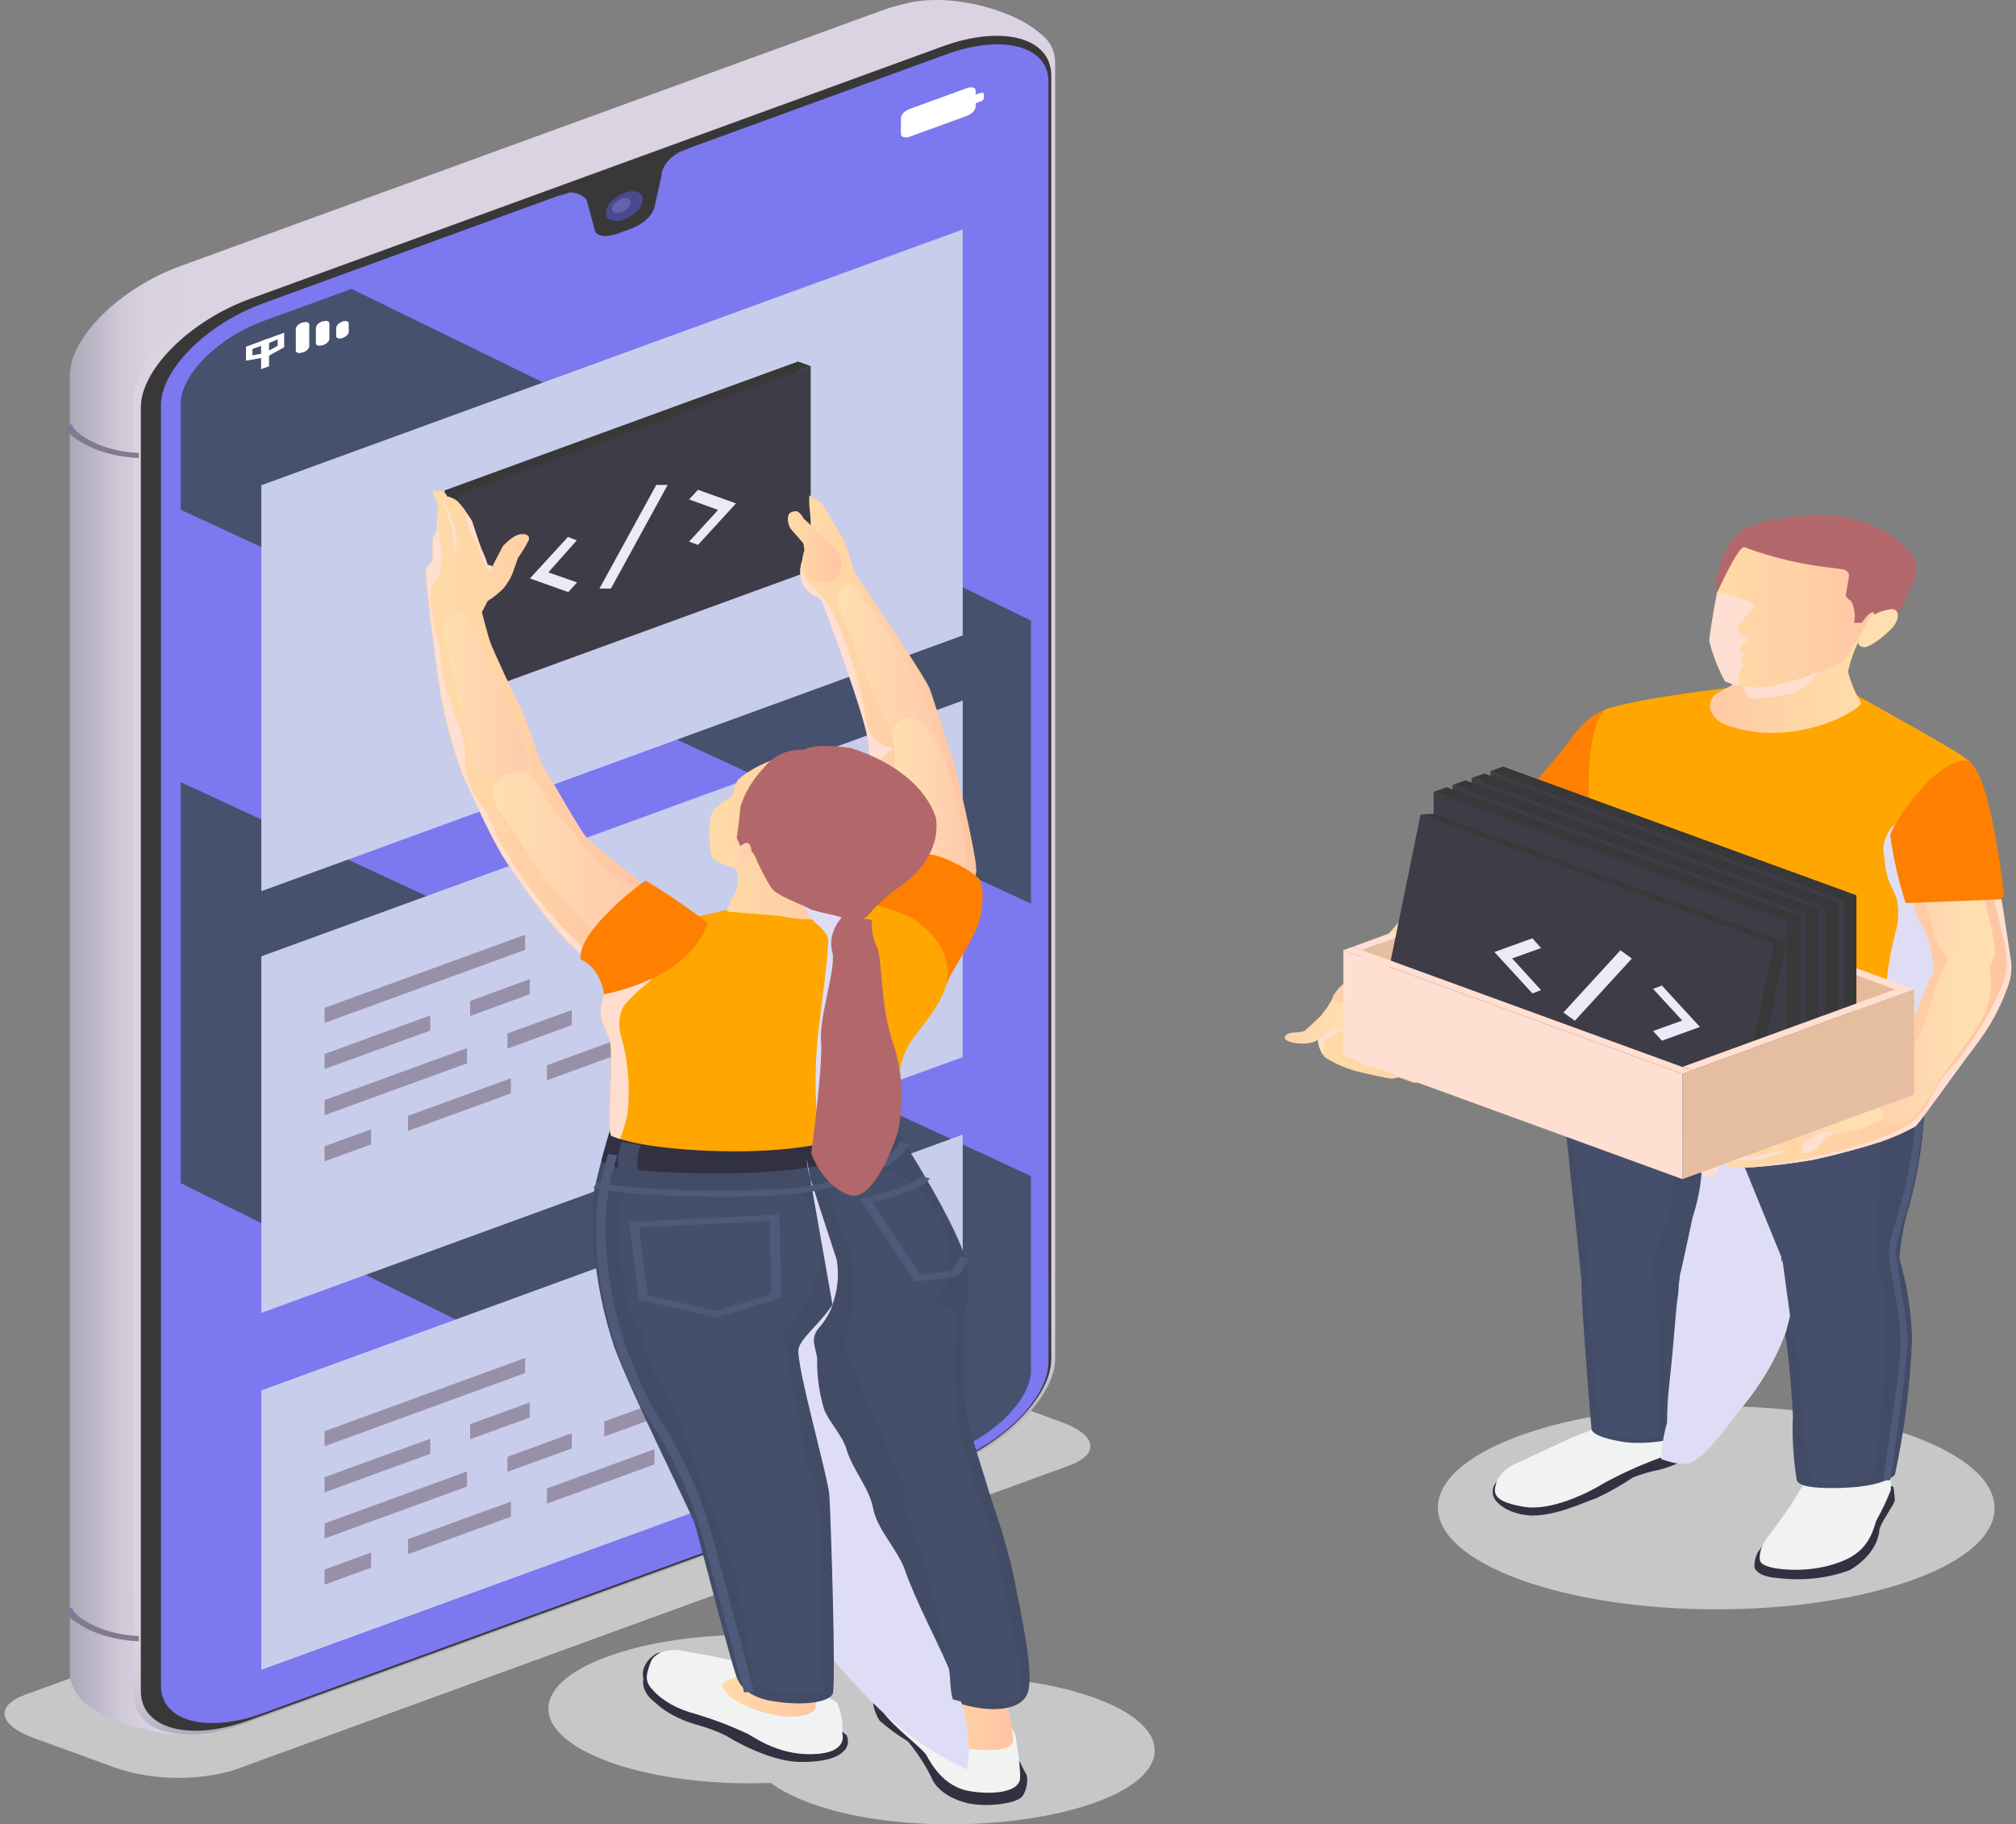 <svg width="221" height="200" viewBox="0 0 221 200" fill="none" xmlns="http://www.w3.org/2000/svg">
<rect x="0" y="0" width="221" height="200" fill="#808080" stroke="none"/>
<g style="mix-blend-mode:multiply">
<path d="M97.952 193.111C106.588 189.955 106.547 184.833 97.952 181.614C89.357 178.395 75.2 178.433 66.564 181.614C57.929 184.795 57.969 189.892 66.666 193.111C75.362 196.33 89.296 196.266 97.952 193.111Z" fill="#C7C7C7"/>
</g>
<g style="mix-blend-mode:multiply">
<path d="M120.138 197.582C128.773 194.439 128.733 189.317 120.037 186.149C111.34 182.981 97.285 182.955 88.649 186.149C80.013 189.342 80.054 194.414 88.75 197.646C97.447 200.877 111.502 200.711 120.138 197.582Z" fill="#C7C7C7"/>
</g>
<g style="mix-blend-mode:multiply">
<path d="M25.53 194.094L117.287 160.639C120.623 159.361 120.199 157.292 116.336 155.887L107.518 152.668C105.541 151.972 103.333 151.578 101.071 151.519C98.809 151.459 96.557 151.734 94.494 152.323L2.758 185.791C-0.579 187.005 -0.175 189.125 3.688 190.53L12.506 193.749C14.483 194.445 16.692 194.839 18.953 194.898C21.215 194.958 23.467 194.683 25.53 194.094Z" fill="#C7C7C7"/>
</g>
<path d="M115.325 5.534C114.475 2.174 105.213 -1.211 99.146 0.424C98.276 0.623 97.437 0.871 96.638 1.165L19.787 29.166C13.133 31.593 7.652 36.971 7.652 41.187V183.262C7.639 183.927 7.81 184.588 8.158 185.216C9.371 188.18 17.117 190.518 21.101 190.134L21.688 185.944L96.901 158.556C103.575 156.129 109.035 150.739 109.035 146.536V7.821L115.325 5.534Z" fill="url(#paint0_linear_20_3525)"/>
<path d="M14.649 43.716V185.74C14.649 189.956 20.049 191.399 26.784 188.959L103.534 160.971C110.208 158.544 115.668 153.153 115.668 148.95V6.927C115.668 2.711 110.269 1.268 103.534 3.695L26.784 31.696C20.049 34.123 14.649 39.501 14.649 43.716Z" fill="url(#paint1_linear_20_3525)"/>
<path d="M15.438 44.674V185.382C15.438 189.547 20.798 190.977 27.391 188.563L103.292 160.894C109.885 158.48 115.244 153.153 115.244 148.989V8.281C115.244 4.116 109.885 2.685 103.292 5.1L27.391 32.769C20.798 35.183 15.438 40.51 15.438 44.674Z" fill="#383838"/>
<path d="M17.643 44.431V184.795C17.643 188.716 22.678 190.058 28.887 187.797L103.716 160.524C109.925 158.25 114.94 153.242 114.94 149.321V8.957C114.94 5.036 109.925 3.694 103.716 5.968L28.887 33.241C22.638 35.502 17.643 40.523 17.643 44.431Z" fill="#7C78F0"/>
<path d="M103.251 6.543L36.41 30.916L28.321 33.855C22.517 35.975 17.784 40.663 17.784 44.342V184.68C17.784 188.346 22.496 189.611 28.321 187.49L90.671 164.752L103.21 160.179C109.035 158.058 113.747 153.357 113.747 149.678V9.341C113.788 5.662 109.075 4.397 103.251 6.543Z" fill="#7C78F0"/>
<path d="M113.019 10.299V150.164C113.019 153.37 108.974 157.445 103.858 159.298L28.968 186.66C23.912 188.499 19.807 187.401 19.807 184.207V44.291C19.807 41.098 23.851 37.01 28.968 35.158L103.797 7.846C108.914 6.007 113.019 7.105 113.019 10.299Z" fill="#7C78F0"/>
<path d="M67.737 25.602L69.092 25.104C69.76 24.857 70.338 24.525 70.791 24.13C71.243 23.734 71.56 23.282 71.722 22.805L72.49 19.381C72.505 18.863 72.693 18.353 73.041 17.884C73.39 17.416 73.891 16.998 74.512 16.66L76.252 16.034L71.883 17.478L63.126 20.595L61.104 21.553L62.297 21.144C62.924 20.927 64.158 21.515 64.32 21.962L65.189 25.168C65.29 25.922 66.403 26.088 67.737 25.602Z" fill="#383838"/>
<path d="M66.423 23.328C66.423 24.133 67.313 24.465 68.445 24.056C69.031 23.816 69.519 23.491 69.87 23.11C70.222 22.728 70.426 22.3 70.468 21.859C70.468 21.055 69.558 20.735 68.445 21.144C67.857 21.38 67.366 21.701 67.014 22.081C66.663 22.461 66.46 22.889 66.423 23.328Z" fill="#484A90"/>
<path d="M67.09 22.907C67.09 23.316 67.535 23.482 68.101 23.277C68.4 23.154 68.65 22.988 68.829 22.793C69.008 22.598 69.112 22.378 69.133 22.153C69.133 21.744 68.668 21.578 68.101 21.783C67.805 21.907 67.559 22.073 67.383 22.269C67.208 22.464 67.107 22.683 67.09 22.907Z" fill="#6461AE"/>
<path d="M15.216 179.928C12.568 179.824 10.091 179.067 8.319 177.82C7.629 177.407 7.204 176.847 7.126 176.249H7.915C7.915 176.453 8.137 176.862 8.926 177.411C10.536 178.557 12.796 179.254 15.216 179.353V179.864V179.928Z" fill="#807A93"/>
<path d="M15.216 50.206C12.568 50.102 10.091 49.344 8.319 48.098C7.627 47.691 7.201 47.135 7.126 46.539H7.915C7.915 46.744 8.137 47.165 8.926 47.715C10.536 48.86 12.796 49.558 15.216 49.656V50.154V50.206Z" fill="#807A93"/>
<g style="mix-blend-mode:lighten">
<g style="mix-blend-mode:lighten">
<path d="M89.802 164.42L19.807 129.7V85.743L113.019 128.933V150.215C113.019 153.408 108.974 157.496 103.858 159.348L89.802 164.42Z" fill="#46516E"/>
</g>
<g style="mix-blend-mode:lighten">
<path d="M38.534 31.67L113.019 68.038V99.067L19.807 55.877V44.291C19.807 41.085 23.851 37.01 28.968 35.157L38.534 31.67Z" fill="#46516E"/>
</g>
</g>
<path d="M107.478 11.129L106.952 11.321V11.717C106.927 11.916 106.828 12.109 106.662 12.28C106.497 12.451 106.271 12.595 106.002 12.7L99.712 14.987C99.186 15.179 98.761 14.987 98.761 14.706V12.93C98.787 12.731 98.886 12.538 99.051 12.367C99.216 12.196 99.442 12.052 99.712 11.947L106.002 9.66C106.527 9.469 106.952 9.596 106.952 9.941V10.376L107.478 10.184C107.7 10.107 107.862 10.184 107.862 10.312V10.772C107.845 10.846 107.801 10.916 107.735 10.978C107.668 11.04 107.58 11.092 107.478 11.129Z" fill="white"/>
<path d="M33.215 38.645H33.114C32.73 38.785 32.426 38.645 32.426 38.453V36.051C32.446 35.91 32.519 35.774 32.639 35.654C32.758 35.534 32.921 35.434 33.114 35.362H33.215C33.599 35.221 33.903 35.362 33.903 35.553V37.993C33.874 38.128 33.797 38.256 33.678 38.369C33.559 38.482 33.401 38.576 33.215 38.645Z" fill="white"/>
<path d="M35.42 37.84H35.319C34.934 37.981 34.631 37.84 34.631 37.649V35.924C34.651 35.783 34.724 35.647 34.843 35.527C34.963 35.407 35.126 35.307 35.319 35.234H35.42C35.784 35.094 36.107 35.234 36.107 35.426V37.202C36.072 37.333 35.992 37.458 35.873 37.568C35.755 37.678 35.6 37.771 35.42 37.84Z" fill="white"/>
<path d="M37.543 37.061C37.179 37.201 36.855 37.061 36.855 36.869V35.924C36.88 35.785 36.955 35.652 37.074 35.535C37.193 35.417 37.354 35.319 37.543 35.247C37.927 35.106 38.231 35.247 38.231 35.426V36.448C38.193 36.575 38.112 36.696 37.994 36.802C37.875 36.908 37.721 36.996 37.543 37.061Z" fill="white"/>
<path d="M28.624 37.648L29.494 37.342V40.152L28.624 40.471V37.648Z" fill="white"/>
<path d="M26.966 39.539V38.006L29.413 37.112V39.105L26.966 39.539ZM27.674 38.262V38.952L28.705 38.76V37.891L27.674 38.262Z" fill="white"/>
<path d="M28.705 39.424V37.367L31.152 36.473V38.07L28.705 39.424ZM29.413 37.636V38.479L30.444 37.904V37.201L29.413 37.636Z" fill="white"/>
<path d="M28.645 97.7V53.195L105.536 25.155V69.661L28.645 97.7Z" fill="#C7CDEB"/>
<path d="M28.645 143.93V104.841L105.536 76.801V115.89L28.645 143.93Z" fill="#C7CDEB"/>
<path d="M28.645 183.057V152.425L105.536 124.385V155.018L28.645 183.057Z" fill="#C7CDEB"/>
<path d="M51.194 116.567L35.581 122.252V120.604L51.194 114.907V116.567Z" fill="#9790A8"/>
<path d="M62.681 112.378L55.623 114.958V113.297L62.681 110.73V112.378Z" fill="#9790A8"/>
<path d="M66.241 109.427L72.753 107.051V108.699L66.241 111.075V109.427Z" fill="#9790A8"/>
<path d="M59.952 116.785L71.742 112.48V114.128L59.952 118.433V116.785Z" fill="#9790A8"/>
<path d="M40.678 125.458L35.581 127.311V125.663L40.678 123.811V125.458Z" fill="#9790A8"/>
<path d="M56.008 119.863L44.723 123.977V122.329L56.008 118.216V119.863Z" fill="#9790A8"/>
<path d="M57.565 104.125L35.581 112.135V110.487L57.565 102.478V104.125Z" fill="#9790A8"/>
<path d="M47.17 112.978L35.581 117.193V115.545L47.17 111.317V112.978Z" fill="#9790A8"/>
<path d="M58.07 108.993L51.538 111.381V109.733L58.07 107.345V108.993Z" fill="#9790A8"/>
<path d="M51.194 162.964L35.581 168.661V167.013L51.194 161.316V162.964Z" fill="#9790A8"/>
<path d="M62.681 158.786L55.623 161.354V159.706L62.681 157.126V158.786Z" fill="#9790A8"/>
<path d="M66.241 155.835L72.753 153.447V155.107L66.241 157.483V155.835Z" fill="#9790A8"/>
<path d="M59.952 163.18L71.742 158.875V160.536L59.952 164.841V163.18Z" fill="#9790A8"/>
<path d="M40.678 171.867L35.581 173.719V172.059L40.678 170.207V171.867Z" fill="#9790A8"/>
<path d="M56.008 166.272L44.723 170.385V168.737L56.008 164.611V166.272Z" fill="#9790A8"/>
<path d="M57.565 150.521L35.581 158.544V156.896L57.565 148.874V150.521Z" fill="#9790A8"/>
<path d="M47.17 159.374L35.581 163.602V161.942L47.17 157.726V159.374Z" fill="#9790A8"/>
<path d="M58.07 155.401L51.538 157.777V156.129L58.07 153.753V155.401Z" fill="#9790A8"/>
<path d="M74.553 181.55C72.531 181.09 72.126 181.039 71.56 181.55C71.13 181.889 70.817 182.282 70.639 182.701C70.462 183.121 70.424 183.56 70.529 183.99C70.445 184.459 70.512 184.934 70.728 185.387C70.944 185.839 71.302 186.259 71.782 186.621C72.88 187.655 74.395 188.484 76.171 189.023C77.412 189.345 78.576 189.775 79.629 190.3C79.629 190.3 84.139 193.174 87.881 193.162C91.622 193.149 92.31 192.14 92.694 191.756C93.001 191.267 93.037 190.727 92.795 190.224C91.959 189.505 91.025 188.834 90.004 188.218C89.6 187.937 74.553 181.55 74.553 181.55Z" fill="#323142"/>
<path d="M98.539 184.105C97.184 184.105 96.9 184.105 96.516 184.526C96.056 184.925 95.764 185.391 95.667 185.88C95.62 186.828 95.882 187.771 96.435 188.652C97.371 189.464 98.412 190.225 99.55 190.926C100.557 192.156 101.396 193.438 102.058 194.758C102.296 195.419 102.791 196.032 103.497 196.543C104.203 197.053 105.098 197.445 106.102 197.684C108.388 198.169 111.785 197.684 112.17 196.777C112.557 196.081 112.688 195.338 112.554 194.605C112.311 194.235 111.462 192.382 111.158 192.14C110.855 191.897 98.539 184.105 98.539 184.105Z" fill="#323142"/>
<path d="M48.768 76.188V53.77L87.497 39.641V62.06L48.768 76.188Z" fill="#383838"/>
<path d="M50.143 54.268L48.768 53.77L87.497 39.641L88.872 40.14L50.143 54.268Z" fill="#383838"/>
<path d="M48.768 76.188V53.769L50.143 54.267V76.686L48.768 76.188Z" fill="#383838"/>
<path d="M50.143 76.686V54.268L88.872 40.139V62.558L50.143 76.686Z" fill="#3D3C47"/>
<path d="M63.268 63.848L62.297 64.909L58.091 63.414L62.257 58.867L63.227 59.237L60.113 62.75L63.268 63.848Z" fill="#EBEAF8"/>
<path d="M71.944 53.156H73.198L66.969 64.525H65.715L71.944 53.156Z" fill="#EBEAF8"/>
<path d="M78.719 55.903L75.544 54.753L76.515 53.693L80.681 55.188L76.515 59.735L75.544 59.377L78.719 55.903Z" fill="#EBEAF8"/>
<path d="M107.013 95.171C107.058 95.572 106.974 95.975 106.766 96.354C106.557 96.734 106.228 97.084 105.799 97.381C105.799 97.381 98.701 95.413 97.892 94.545C96.876 91.741 96.2 88.893 95.869 86.024C95.505 83.993 95.222 82.128 95.141 81.196C94.898 78.539 90.126 65.969 90.126 65.969C90.063 65.831 89.958 65.702 89.816 65.59C89.673 65.478 89.497 65.385 89.296 65.317C88.528 64.868 88.016 64.27 87.84 63.618C87.698 63.004 87.698 62.38 87.84 61.766C87.883 61.564 87.944 61.364 88.022 61.166C88.487 59.952 88.912 57.423 88.912 57.423L88.71 55.302V54.306C89.217 54.603 89.697 54.919 90.146 55.251C90.267 55.417 91.339 57.308 92.168 58.611C92.997 59.914 93.584 62.699 93.766 62.928C93.948 63.158 101.431 74.144 101.957 75.6C102.482 77.057 103.554 80.71 104.201 82.435C104.849 84.159 107.033 93.931 107.013 95.171Z" fill="url(#paint2_linear_20_3525)"/>
<path d="M91.501 59.978C90.788 59.468 90.145 58.921 89.579 58.343C89.158 57.833 88.671 57.346 88.123 56.886C88.123 56.886 87.678 55.992 87.193 56.043C86.708 56.094 86.424 56.261 86.384 56.682C86.325 57.144 86.443 57.609 86.728 58.036C87.011 58.343 88.063 59.569 88.063 59.569L88.184 60.297C87.997 60.821 87.922 61.358 87.962 61.894C87.961 62.237 88.07 62.577 88.282 62.893C88.494 63.209 88.805 63.495 89.195 63.733C89.5 63.825 89.836 63.867 90.173 63.856C90.51 63.844 90.838 63.78 91.125 63.668C91.413 63.556 91.651 63.401 91.82 63.216C91.987 63.031 92.08 62.822 92.087 62.609C92.377 61.716 92.17 60.786 91.501 59.978Z" fill="url(#paint3_linear_20_3525)"/>
<g style="mix-blend-mode:multiply">
<path d="M97.892 82.077C97.199 82.555 96.664 83.115 96.317 83.724C95.969 84.334 95.817 84.981 95.869 85.628C95.88 85.76 95.88 85.892 95.869 86.024C95.505 83.993 95.222 82.128 95.141 81.195C94.898 78.538 90.126 65.969 90.126 65.969C90.063 65.831 89.958 65.702 89.816 65.59C89.673 65.478 89.497 65.385 89.296 65.317C88.528 64.868 88.016 64.27 87.84 63.618C87.698 63.004 87.698 62.38 87.84 61.766C87.928 62.031 87.982 62.3 88.002 62.571C88.11 62.918 88.259 63.259 88.447 63.593C89.055 64.344 89.73 65.074 90.469 65.777C90.951 66.432 91.324 67.117 91.582 67.821C93.065 71.126 94.134 74.501 94.777 77.912C94.814 78.73 95.018 79.542 95.384 80.327C95.571 80.718 95.893 81.077 96.326 81.38C96.76 81.682 97.295 81.921 97.892 82.077Z" fill="#FFDFD1"/>
</g>
<path d="M93.827 64.346C93.735 64.249 93.609 64.166 93.458 64.104C93.307 64.041 93.136 64.002 92.957 63.989C92.573 63.989 92.31 64.244 92.189 64.474C91.762 65.494 91.832 66.572 92.391 67.566C93.806 71.142 95.242 74.719 96.658 78.309C96.891 79.056 97.293 79.779 97.851 80.455C98.923 81.63 102.058 82.729 102.22 80.621C102.193 78.471 101.506 76.346 100.197 74.361C99.166 72.496 98.054 70.644 96.86 68.817C96.281 67.966 95.674 67.072 95.04 66.135C94.74 65.513 94.333 64.913 93.827 64.346Z" fill="url(#paint4_linear_20_3525)"/>
<path d="M101.512 79.637C101.384 79.434 101.193 79.249 100.949 79.093C100.706 78.937 100.416 78.814 100.096 78.73C99.63 78.7 99.162 78.772 98.77 78.935C98.379 79.098 98.09 79.342 97.952 79.625C97.75 80.214 97.75 80.824 97.952 81.413C98.276 83.329 97.952 85.245 98.195 87.2C98.585 89.502 99.386 91.769 100.581 93.957C100.672 94.221 100.852 94.469 101.107 94.685C101.376 94.861 101.7 95 102.058 95.094C103.141 95.425 104.291 95.662 105.476 95.797C105.866 95.168 106.019 94.49 105.921 93.817C105.831 91.854 105.506 89.898 104.95 87.966C104.464 86.139 104.04 84.223 103.291 82.448C102.87 81.471 102.273 80.528 101.512 79.637Z" fill="url(#paint5_linear_20_3525)"/>
<path d="M105.799 95.196C103.372 93.919 101.876 93.127 99.125 93.919C96.375 94.711 94.494 98.224 94.494 99.667C94.494 101.111 102.867 110.002 103.837 107.715C104.808 105.429 106.972 102.912 107.478 100.408C107.983 97.904 107.619 96.576 107.215 96.218C106.786 95.855 106.313 95.513 105.799 95.196Z" fill="#FF7F00"/>
<path d="M104.08 184.463C103.15 184.012 102.043 183.729 100.878 183.646C99.712 183.563 98.533 183.682 97.467 183.99C95.445 184.756 95.586 185.995 96.8 187.694C98.013 189.393 101.067 191.591 101.552 192.421C102.038 193.251 103.372 195.87 106.285 196.355C109.197 196.841 111.765 196.355 111.826 194.937C111.887 193.519 111.321 190.236 111.321 190.236C110.774 188.996 110.014 187.796 109.055 186.66C107.656 185.717 105.962 184.969 104.08 184.463Z" fill="#F1F3F3"/>
<path d="M81.793 182.546C80.701 181.895 74.149 180.873 74.149 180.873C73.474 180.845 72.807 180.978 72.28 181.245C71.752 181.512 71.402 181.894 71.297 182.316C70.67 183.913 70.812 184.501 71.621 185.331C72.661 186.48 74.276 187.379 76.212 187.886C78.161 188.47 80.017 189.171 81.753 189.981C82.4 190.185 84.989 192.408 89.054 192.306C93.119 192.204 92.33 190.019 92.33 190.019C92.434 188.869 92.229 187.716 91.723 186.609C90.267 185.706 88.734 184.853 87.132 184.054L81.793 182.546Z" fill="#F1F3F3"/>
<path d="M102.887 184.322C102.118 186.877 100.622 186.085 100.622 186.085C100.622 186.085 99.024 186.021 100.298 188.052C101.572 190.083 102.968 191.373 105.86 191.693C108.752 192.012 111.098 191.923 111.057 190.773C111.017 189.623 110.531 187.196 110.531 187.196V183.607L102.887 184.322Z" fill="url(#paint6_linear_20_3525)"/>
<path d="M81.57 182.661C81.622 182.944 81.523 183.23 81.288 183.473C81.054 183.716 80.698 183.902 80.276 184.003C78.719 184.463 78.962 185.025 80.276 186.2C81.754 187.186 83.673 187.863 85.777 188.142C86.627 188.256 88.973 188.256 89.377 187.247C89.542 186.316 89.412 185.374 88.993 184.475L81.57 182.661Z" fill="url(#paint7_linear_20_3525)"/>
<path d="M79.225 124.385C84.624 122.162 95.727 119.991 98.417 124.13C101.107 128.269 105.556 135.856 105.981 138.654C106.276 140.427 106.215 142.217 105.799 143.981C105.617 144.773 105.576 152.769 105.981 155.069C106.385 157.368 108.105 162.35 108.287 163.104C108.469 163.857 110.309 168.763 111.158 172.991C112.008 177.219 113.343 183.364 112.695 185.484C112.048 187.605 108.651 187.656 106.082 186.992C103.514 186.327 102.381 185.931 102.26 185.318C102.138 184.705 97.851 173.157 96.334 169.989C95.506 168.589 94.949 167.131 94.676 165.646C94.534 165.199 86.586 150.1 86.586 149.857C86.586 149.614 82.986 136.495 82.986 136.495L79.225 124.385Z" fill="#424C67"/>
<path d="M102.786 142.065C103.382 141.517 103.757 140.885 103.878 140.225C104.493 137.16 103.656 134.048 101.471 131.283C100.581 130.006 99.226 128.728 97.082 128.46C95.898 128.38 94.702 128.522 93.644 128.869C93.003 129.026 92.429 129.276 91.966 129.597C91.581 129.944 91.351 130.35 91.298 130.772C90.853 132.944 92.674 135.026 93.321 137.159C93.625 138.427 93.713 139.712 93.584 140.992C93.584 141.63 93.584 142.269 93.584 142.895C93.584 143.521 93.422 143.981 94.656 144.083C96.064 144.083 97.452 143.869 98.7 143.457C100.255 143.266 101.68 142.78 102.786 142.065Z" fill="#454F6B"/>
<g style="mix-blend-mode:multiply">
<path d="M89.822 145.526C88.73 146.689 89.438 147.711 89.579 148.912C89.541 150.801 89.799 152.688 90.348 154.545C91.015 156.078 92.37 157.394 92.815 158.939C93.463 161.124 95.303 163.142 95.707 165.327C96.152 167.703 98.377 169.81 99.206 172.135C101.775 179.429 107.296 186.557 106.022 193.992C100.42 191.437 96.476 187.707 93.058 183.926C84.604 174.537 78.517 164.126 77.627 153.344C77.321 150.811 77.607 148.263 78.477 145.782C79.356 143.289 81.399 141.02 84.341 139.267C86.02 138.335 90.287 136.955 91.258 139.024C92.03 141.23 91.52 143.538 89.822 145.526Z" fill="#DEDDF5"/>
</g>
<path d="M67.192 122.98C66.747 124.04 65.574 128.371 65.028 130.99C64.743 136.563 65.511 142.137 67.313 147.596C69.174 152.706 75.767 165.876 76.131 166.975C76.495 168.073 80.479 183.734 80.883 184.143C81.131 184.741 81.643 185.281 82.36 185.702C83.076 186.123 83.967 186.406 84.928 186.519C88.427 187.068 90.874 186.519 91.278 185.714C91.683 184.91 91.056 165.85 90.914 163.896C90.773 161.941 87.234 149.538 87.537 147.89C87.84 146.242 91.926 143.738 92.31 140.391C92.694 137.045 90.469 127.106 87.679 125.228C84.888 123.351 74.594 120.783 73.865 120.438C73.138 120.093 67.192 122.98 67.192 122.98Z" fill="#424C67"/>
<path d="M89.478 163.372C89.425 162.713 89.097 162.074 88.528 161.52C88.16 161.241 87.704 161.015 87.188 160.857C86.672 160.698 86.108 160.611 85.534 160.6C84.385 160.592 83.251 160.767 82.238 161.111C81.6 161.311 81.009 161.565 80.478 161.865C79.732 162.377 79.166 162.984 78.817 163.644C78.469 164.305 78.346 165.004 78.456 165.697C78.656 167.069 79.069 168.426 79.69 169.746C81.388 174.23 81.55 178.893 82.501 183.466C82.546 183.82 82.69 184.166 82.925 184.488C83.342 184.826 83.88 185.097 84.496 185.277C85.112 185.457 85.787 185.541 86.465 185.523C87.372 185.576 88.284 185.597 89.195 185.587C89.438 185.596 89.679 185.556 89.882 185.472C89.993 185.392 90.076 185.299 90.125 185.197C90.174 185.096 90.188 184.989 90.166 184.884C90.004 181.205 89.903 177.513 89.923 173.834C90.153 170.345 90.004 166.849 89.478 163.372Z" fill="#454F6B"/>
<path d="M85.98 146.331C86.027 145.508 85.62 144.699 84.827 144.045C83.78 143.527 82.474 143.264 81.146 143.304L78.133 143.176C76.315 142.968 74.439 143.143 72.793 143.674C72.202 143.938 71.703 144.276 71.327 144.668C70.951 145.059 70.707 145.495 70.609 145.948C70.42 146.849 70.517 147.766 70.892 148.643C71.479 150.253 72.51 151.786 73.34 153.357C75.362 157.189 76.11 161.264 78.031 165.122C78.329 165.984 79.034 166.768 80.054 167.37C80.844 167.703 81.751 167.908 82.696 167.968C83.641 168.028 84.594 167.941 85.474 167.715C86.165 167.45 86.781 167.114 87.294 166.719C88.17 166.195 88.86 165.559 89.317 164.854C89.649 163.564 89.433 162.241 88.69 161.022C88.285 159.865 88.022 158.691 87.901 157.509C87.638 155.324 87.132 153.178 86.708 151.007C86.404 149.486 86.182 147.902 85.98 146.331Z" fill="#454F6B"/>
<path d="M89.519 133.813C89.256 133.072 88.892 132.344 88.548 131.616C88.428 131.294 88.185 130.996 87.84 130.747C87.392 130.515 86.841 130.376 86.263 130.351C81.429 129.878 76.515 130.952 71.641 130.722C71.13 130.64 70.597 130.627 70.078 130.684C69.559 130.741 69.064 130.867 68.628 131.054C68.144 131.437 67.892 131.918 67.92 132.408C67.731 135.269 67.907 138.136 68.446 140.979C68.553 142.043 68.803 143.098 69.194 144.135C69.539 145.093 70.287 145.976 71.358 146.689C72.149 147.135 73.026 147.517 73.967 147.826C74.792 148.147 75.704 148.368 76.656 148.478C77.613 148.51 78.569 148.418 79.468 148.209C82.441 147.622 85.899 146.549 87.173 144.633C88.684 142.513 89.64 140.252 90.004 137.939C90.152 136.556 89.988 135.167 89.519 133.813Z" fill="#454F6B"/>
<path d="M65.958 127.106C65.958 127.106 64.927 128.384 76.353 128.614C87.78 128.844 92.795 127.336 95.202 126.059C96.349 125.463 97.423 124.814 98.418 124.117L98.033 121.435L66.949 123.645L65.958 127.106Z" fill="#323142"/>
<path d="M68.203 129.38C67.596 128.01 67.596 126.561 68.203 125.19L70.225 125.561C69.729 126.698 69.729 127.898 70.225 129.035L68.203 129.38Z" fill="#424C67"/>
<path d="M91.251 125.384L89.208 125.606L90.566 130.601L92.609 130.38L91.251 125.384Z" fill="#424C67"/>
<path d="M103.231 109.26C101.411 112.876 99.631 113.361 98.741 116.797C98.421 118.836 97.826 120.853 96.961 122.827C96.476 123.299 93.22 125.203 86.566 125.918C80.499 126.582 71.944 126.097 67.98 124.871C67.654 124.767 67.336 124.652 67.03 124.526C66.423 123.951 67.333 115.584 66.828 114.025C66.322 112.467 65.169 111.611 66.362 108.647C67.408 106.682 69.027 104.858 71.135 103.269C72.321 102.14 73.924 101.211 75.807 100.561C77.951 100.267 79.205 99.782 80.196 99.641C81.187 99.501 89.175 98.224 91.845 98.581C94.911 98.762 97.818 99.528 100.177 100.778C101.849 101.887 103.015 103.261 103.553 104.754C104.091 106.247 103.979 107.804 103.231 109.26Z" fill="#FFA600"/>
<path d="M80.762 95.452C81.018 96.327 80.913 97.229 80.458 98.071C80.142 98.661 79.879 99.263 79.669 99.872C79.669 100.038 84.523 100.217 86 100.51C87.924 100.85 89.951 100.889 91.905 100.625C92.492 100.293 94.15 99.552 94.231 99.08C94.312 98.607 93.847 95.784 93.847 95.784C93.847 95.784 92.694 82.064 88.871 82.333C85.743 82.695 82.939 83.778 81.004 85.373C80.438 85.986 80.377 87.238 80.034 87.442C79.155 87.899 78.461 88.481 78.011 89.141C77.668 90.718 77.668 92.317 78.011 93.893C78.314 94.685 80.681 95.005 80.762 95.452Z" fill="url(#paint8_linear_20_3525)"/>
<g style="mix-blend-mode:multiply">
<path d="M89.418 101.2C89.921 101.585 90.33 102.016 90.631 102.478C90.779 102.845 90.827 103.225 90.773 103.602C90.55 107.434 89.802 111.356 89.519 115.239C89.26 118.921 89.435 122.61 90.045 126.276C90.044 126.387 90.086 126.497 90.166 126.595C90.238 126.647 90.327 126.688 90.426 126.717C90.526 126.745 90.634 126.76 90.743 126.76C90.852 126.76 90.96 126.745 91.059 126.717C91.158 126.688 91.247 126.647 91.319 126.595C91.614 126.386 91.791 126.121 91.825 125.842C92.795 122.444 92.431 118.956 92.937 115.52C93.321 113.119 94.11 110.743 94.171 108.328C94.171 106.68 93.908 105.033 93.807 103.385C93.836 102.262 93.639 101.142 93.22 100.051C92.735 99.105 91.198 97.355 89.175 97.751C87.153 98.147 88.589 100.447 89.418 101.2Z" fill="#DEDDF5"/>
</g>
<path d="M83.714 84.185C82.478 85.507 81.615 86.955 81.166 88.464C81.025 90.163 80.762 91.85 80.762 91.85L81.166 92.782C81.166 92.782 82.238 92.782 82.784 93.906C83.266 95.058 83.847 96.192 84.523 97.304C85.272 98.3 87.678 99.029 88.568 99.54C89.458 100.051 91.905 100.293 92.613 100.74C93.321 101.187 94.999 100.536 94.999 100.536C95.945 99.384 97.106 98.307 98.458 97.33C99.964 96.308 101.112 95.098 101.826 93.777C102.541 92.456 102.806 91.055 102.604 89.665C102.071 88.023 100.953 86.479 99.334 85.151C97.715 83.823 95.638 82.745 93.26 82.001C89.215 81.4 88.123 82.205 88.123 82.205C88.123 82.205 85.474 81.911 83.714 84.185Z" fill="#B2686B"/>
<path d="M80.013 94.877C80.013 94.877 80.701 95.234 81.49 94.634C81.871 94.379 82.14 94.066 82.271 93.726C82.402 93.385 82.391 93.029 82.238 92.692C81.894 91.99 81.126 92.794 80.782 93.127C80.438 93.459 79.548 94.276 80.013 94.877Z" fill="url(#paint9_linear_20_3525)"/>
<path d="M70.225 103.551L64.785 104.649L63.935 104.815C61.225 102.81 57.363 97.393 55.401 94.34C53.439 91.287 51.154 85.794 50.689 84.939C49.44 81.574 48.562 78.16 48.06 74.719C47.594 71.13 47.129 67.821 47.008 66.71C46.887 65.598 46.664 63.018 46.644 62.545C46.725 62.17 46.995 61.821 47.412 61.549C47.412 61.549 47.412 59.48 47.412 59.084C47.51 58.779 47.666 58.483 47.878 58.202C47.878 58.138 47.878 57.589 47.878 56.925C47.97 56.313 48.003 55.699 47.979 55.085C47.837 54.779 47.311 54.127 47.473 53.884C47.635 53.642 48.585 53.884 48.707 53.974C48.807 54.072 48.895 54.174 48.97 54.28C48.977 54.319 48.977 54.357 48.97 54.395C49.429 54.505 49.835 54.69 50.143 54.932C50.535 55.339 50.874 55.766 51.154 56.209C51.498 56.695 51.761 57.129 51.761 57.129C51.761 57.129 52.651 59.939 52.913 60.463C53.139 60.937 53.321 61.419 53.459 61.907L54.066 62.073V61.907L55.118 59.876C55.118 59.876 56.149 58.764 56.877 58.598C57.605 58.432 58.192 58.688 57.929 59.288C57.61 59.915 57.232 60.529 56.796 61.127L56.149 62.967C55.91 63.496 55.591 64.009 55.199 64.5C54.706 65.005 54.123 65.472 53.459 65.892L52.833 67.106C52.833 67.106 53.5 69.827 53.844 70.67C54.188 71.513 56.291 76.175 56.918 77.197C57.545 78.219 59.183 83.699 59.688 84.313C60.194 84.926 63.43 90.763 64.198 91.683C64.967 92.603 69.457 96.001 70.023 96.55C70.589 97.1 70.225 103.551 70.225 103.551Z" fill="url(#paint10_linear_20_3525)"/>
<path d="M78.558 144.428L70.043 142.474L68.951 133.966L85.434 133.148L85.656 142.282L78.558 144.428ZM71.014 142.001L78.497 143.713L84.564 141.873L84.382 133.864L70.043 134.566L71.014 142.001Z" fill="#4F5A7A"/>
<path d="M100.278 140.506L94.312 131.462L94.797 131.335C96.941 130.824 100.501 129.712 100.966 128.946L101.937 129.188C101.249 130.3 97.164 131.437 95.667 131.833L100.905 139.766L104.283 139.344L105.294 137.734L106.265 137.977L105.051 139.919L100.278 140.506Z" fill="#4F5A7A"/>
<g style="mix-blend-mode:multiply">
<path d="M88.427 126.966C88.501 127.994 88.725 129.016 89.094 130.019C89.094 130.019 91.116 136.291 91.723 138.105C91.999 139.745 91.842 141.402 91.258 143.01L88.427 126.966Z" fill="#DEDDF5"/>
</g>
<path d="M79.993 131.194H78.618C67.838 131.079 65.149 130.249 65.027 130.21L65.513 129.623L65.27 129.916L65.492 129.623C65.492 129.623 68.223 130.427 78.638 130.542C88.649 130.657 91.359 129.508 93.766 128.499L94.595 128.154C95.571 127.873 96.438 127.461 97.137 126.947C97.835 126.433 98.348 125.829 98.639 125.177L99.631 125.382C99.297 126.103 98.727 126.771 97.957 127.343C97.187 127.916 96.234 128.379 95.161 128.703L94.332 129.048C91.925 130.044 89.195 131.194 79.993 131.194Z" fill="#4F5A7A"/>
<path d="M81.571 185.536C81.571 185.395 77.829 171.318 76.818 167.83C75.528 163.418 73.495 159.106 70.751 154.967C67.316 148.684 65.493 142.094 65.351 135.448C65.257 132.445 65.704 129.445 66.686 126.506L67.677 126.646C66.741 129.52 66.307 132.45 66.383 135.384C66.535 141.973 68.365 148.503 71.803 154.724C74.548 158.902 76.582 163.253 77.87 167.703C78.881 171.19 82.602 185.267 82.623 185.421L81.571 185.536Z" fill="#4F5A7A"/>
<path d="M104.201 143.636C103.399 143.144 102.36 142.834 101.249 142.755C99.185 142.607 97.096 142.796 95.181 143.304C94.691 143.401 94.242 143.567 93.867 143.789C93.544 144.019 93.314 144.295 93.2 144.594C92.603 145.948 92.541 147.373 93.017 148.746C93.486 150.111 94.073 151.458 94.777 152.782C96.799 157.266 98.033 162.044 101.876 166.055C102.16 166.392 102.545 166.691 103.008 166.936C103.241 167.058 103.519 167.14 103.816 167.176C104.113 167.211 104.419 167.199 104.707 167.141C105.039 167.026 105.326 166.865 105.547 166.67C105.767 166.476 105.916 166.252 105.981 166.017C106.654 164.382 106.785 162.677 106.365 161.009C105.744 159.322 105.258 157.617 104.909 155.899C104.909 154.034 104.687 152.169 104.586 150.304C104.586 149.027 104.586 147.749 104.788 146.472C104.808 145.412 105.496 144.505 104.201 143.636Z" fill="#454F6B"/>
<path d="M105.961 161.111C105.657 160.587 105.293 160.012 104.464 159.834C104.085 159.776 103.69 159.776 103.311 159.834C102.211 160.031 101.228 160.43 100.486 160.98C99.744 161.53 99.278 162.207 99.145 162.925C98.934 164.364 99.182 165.814 99.873 167.192C101.213 170.757 102.253 174.364 102.988 177.999C103.311 179.48 103.615 180.975 103.938 182.457C104.262 183.939 104.08 185.012 104.444 186.289C105.427 186.598 106.502 186.774 107.599 186.804C108.696 186.835 109.792 186.721 110.815 186.468C111.087 186.403 111.334 186.302 111.543 186.174C111.73 186.013 111.849 185.824 111.886 185.625C112.129 184.282 112.027 182.923 111.583 181.601C111.3 180.234 111.077 178.842 110.754 177.449C109.48 171.854 108.893 166.323 105.961 161.111Z" fill="#454F6B"/>
<g style="mix-blend-mode:multiply">
<path d="M68.324 110.346C67.811 111.438 67.742 112.593 68.122 113.706C68.892 116.514 69.109 119.372 68.769 122.213C68.576 123.107 68.313 123.994 67.98 124.87C67.654 124.767 67.336 124.652 67.03 124.526C66.423 123.951 67.333 115.584 66.828 114.025C66.322 112.467 65.169 111.611 66.362 108.647C67.408 106.682 69.027 104.858 71.135 103.269C71.364 103.379 71.574 103.503 71.762 103.64C73.34 104.789 72.126 106.68 71.014 107.766C69.977 108.564 69.075 109.429 68.324 110.346Z" fill="#FFDDCE"/>
</g>
<path d="M51.053 67.617C50.628 67.259 50.042 67.131 49.253 67.617C48.06 68.332 48.828 70.082 49.03 70.951C49.92 74.847 50.446 78.781 51.619 82.652C51.779 83.389 52.142 84.102 52.691 84.76C52.98 85.086 53.387 85.363 53.879 85.57C54.372 85.776 54.935 85.906 55.522 85.948C55.864 85.96 56.204 85.916 56.511 85.823C56.819 85.729 57.084 85.587 57.282 85.411C57.449 85.192 57.539 84.952 57.545 84.709C57.697 83.401 57.574 82.087 57.181 80.8C56.776 79.344 55.684 78.028 55.158 76.623C54.633 75.217 53.621 73.57 53.136 71.986C52.651 70.402 52.509 68.818 51.053 67.617Z" fill="url(#paint11_linear_20_3525)"/>
<path d="M65.189 102.132C65.332 102.168 65.491 102.168 65.634 102.132C65.897 102.132 66.12 101.775 66.322 101.673C66.524 101.57 67.111 101.379 67.475 101.213C68.278 100.877 68.965 100.442 69.497 99.935C69.824 99.639 70.033 99.297 70.104 98.939C70.265 97.968 68.951 97.189 67.919 96.461C65.953 94.955 64.321 93.288 63.066 91.504C61.559 89.94 60.293 88.289 59.284 86.573C59.038 86.043 58.691 85.532 58.252 85.053C58.133 84.921 57.983 84.8 57.807 84.696C57.628 84.626 57.428 84.58 57.219 84.561C57.011 84.541 56.798 84.548 56.594 84.581C55.997 84.696 55.457 84.907 55.028 85.194C54.599 85.48 54.295 85.833 54.147 86.216C53.54 87.621 55.037 89.141 55.846 90.431C56.796 91.951 57.868 93.472 58.819 94.979C59.264 95.643 59.729 96.256 60.234 96.959C61.321 98.28 62.53 99.56 63.854 100.791C64.163 101.287 64.616 101.742 65.189 102.132Z" fill="url(#paint12_linear_20_3525)"/>
<g style="mix-blend-mode:multiply">
<path d="M48.626 55.226C48.607 54.915 48.697 54.605 48.889 54.319C48.896 54.357 48.896 54.396 48.889 54.434C48.773 54.691 48.725 54.959 48.747 55.226C48.829 55.468 48.951 55.703 49.111 55.928C49.927 57.483 50.203 59.13 49.92 60.757C49.819 60.361 49.698 59.965 49.657 59.556C49.617 59.148 49.657 58.419 49.495 57.857C49.495 57.551 49.313 57.231 49.192 56.925C49.071 56.363 48.788 55.801 48.626 55.226Z" fill="#FFDFD1"/>
</g>
<g style="mix-blend-mode:multiply">
<path d="M52.023 59.237C51.484 58.332 51.17 57.38 51.093 56.414V56.261C51.437 56.746 51.7 57.18 51.7 57.18C51.7 57.18 52.59 59.991 52.853 60.514C53.078 60.989 53.26 61.471 53.399 61.958L54.005 62.124V61.958C53.97 62.083 53.923 62.207 53.864 62.328C53.833 62.405 53.762 62.472 53.662 62.52C53.56 62.52 53.379 62.52 53.379 62.52C53.379 62.52 53.379 62.443 53.379 62.418C53.075 61.69 52.792 60.961 52.489 60.246C52.448 59.876 52.266 59.556 52.023 59.237Z" fill="#FFDFD1"/>
</g>
<g style="mix-blend-mode:multiply">
<path d="M64.866 104.649L64.016 104.815C61.306 102.81 57.444 97.394 55.482 94.341C53.52 91.287 51.235 85.794 50.77 84.939C49.521 81.575 48.643 78.16 48.141 74.719C47.675 71.13 47.21 67.821 47.089 66.71C46.968 65.599 46.745 63.018 46.725 62.545C46.806 62.17 47.076 61.821 47.493 61.549C47.493 61.549 47.493 59.48 47.493 59.084C47.591 58.779 47.748 58.483 47.959 58.202C47.959 58.138 47.959 57.589 47.959 56.925C48.08 57.666 48.161 58.407 48.221 59.135C48.353 60.056 48.393 60.982 48.343 61.907C48.358 62.65 48.094 63.386 47.574 64.053C47.429 64.171 47.327 64.307 47.275 64.453C47.222 64.599 47.221 64.75 47.271 64.896C47.271 65.266 47.028 65.688 47.15 66.046L47.514 67.923C47.562 68.446 47.664 68.967 47.817 69.482C48.113 70.364 48.269 71.263 48.282 72.164C48.383 73.199 48.626 74.234 48.869 75.256C49.556 78.079 51.053 80.595 51.013 83.444C50.999 85.063 51.551 86.664 52.63 88.132C52.983 88.547 53.3 88.974 53.581 89.41C53.858 89.998 54.087 90.595 54.269 91.198C54.546 91.86 54.897 92.509 55.32 93.14C57.209 96.428 59.621 99.587 62.52 102.567C63.248 103.334 64.158 103.972 64.866 104.649Z" fill="#FFDFD1"/>
</g>
<path d="M92.472 100.357C91.278 101.611 90.854 103.097 91.278 104.534C91.582 106.387 89.782 111.522 90.004 114.179C90.227 116.836 88.932 126.429 88.932 126.429C88.932 126.429 90.045 129.815 92.977 130.977C95.909 132.139 98.417 124.13 98.417 124.13C99.112 120.995 98.975 117.809 98.013 114.703C96.395 110.206 96.779 105.071 96.112 103.768C95.684 102.822 95.506 101.838 95.586 100.855L92.472 100.357Z" fill="#B2686B"/>
<path d="M77.587 101.188C76.998 102.911 75.748 104.516 73.946 105.863C71.839 107.311 69.179 108.392 66.221 109.005C66.221 109.005 65.938 106.233 63.672 105.173C63.167 102.184 70.407 96.653 70.812 96.55C73.211 98.011 75.473 99.56 77.587 101.188Z" fill="#FF7F00"/>
<g style="mix-blend-mode:multiply">
<path d="M209.771 173.17C221.663 168.84 221.602 161.788 209.65 157.432C197.697 153.076 178.363 153.051 166.492 157.432C154.62 161.814 154.681 168.814 166.633 173.17C178.585 177.526 197.819 177.501 209.771 173.17Z" fill="#C7C7C7"/>
</g>
<path d="M183.075 156.755C183.075 156.755 184.855 157.509 185.098 158.033C185.344 158.572 185.399 159.139 185.26 159.693C184.316 160.296 183.196 160.777 181.963 161.111C180.933 161.313 179.948 161.596 179.031 161.954C177.798 162.794 176.444 163.56 174.986 164.241C173.651 164.675 170.658 166.17 167.928 166.144C167.062 166.112 166.228 165.931 165.515 165.62C164.801 165.31 164.237 164.881 163.883 164.381C163.683 164.057 163.599 163.71 163.637 163.363C163.676 163.016 163.836 162.679 164.105 162.376C164.631 161.724 183.075 156.755 183.075 156.755Z" fill="#323142"/>
<path d="M205.726 162.388C206.413 162.502 207.046 162.722 207.566 163.027C207.566 163.027 207.728 164.049 207.708 164.483C207.688 164.918 206.171 166.872 206.029 167.703C205.881 169.382 204.724 170.963 202.793 172.122C200.446 173.016 197.658 173.33 194.967 173.004C192.823 172.863 192.459 172.11 192.338 171.892C192.294 171.358 192.39 170.823 192.621 170.308C192.823 169.938 195.007 167.051 195.007 167.051L205.726 162.388Z" fill="#323142"/>
<path d="M183.479 156.001C184.127 156.18 184.794 157.547 184.754 158.211C184.713 158.876 182.428 159.693 181.72 159.91C179.565 160.717 177.533 161.65 175.653 162.695C174.217 163.589 170.071 165.697 167.058 165.186C164.044 164.675 163.68 163.909 163.943 162.887C164.1 161.966 164.827 161.121 165.965 160.536C166.977 160.102 172.033 157.7 172.7 157.432C173.367 157.164 175.066 156.704 175.471 155.925C175.875 155.146 181.093 154.852 181.093 154.852L183.479 156.001Z" fill="#F1F3F3"/>
<path d="M207.041 160.779C207.24 161.624 207.321 162.479 207.283 163.334C206.841 164.47 206.307 165.591 205.686 166.693C205.342 167.703 204.917 169.938 202.066 171.101C200.972 171.557 199.741 171.865 198.45 172.006C197.158 172.146 195.835 172.117 194.562 171.918C193.025 171.612 192.864 171.241 192.904 170.641C192.958 169.841 193.297 169.06 193.895 168.354C194.623 167.447 196.403 164.892 196.544 164.65C197.018 163.778 197.572 162.925 198.203 162.095C199.994 161.079 201.908 160.152 203.926 159.323L207.041 160.779Z" fill="#F1F3F3"/>
<path d="M174.965 90.457C174.545 91.851 173.416 93.12 171.75 94.072C169.998 95.21 168.513 96.5 167.341 97.904C165.352 100.004 163.107 102.003 160.626 103.883C157.33 106.438 152.051 110.564 151.505 110.947C150.959 111.33 151.789 111.867 151.869 112.326C151.95 112.786 152.82 115.073 152.881 115.392C152.898 115.553 152.967 115.709 153.083 115.852L155.105 117.219L156.177 117.845C156.302 118.017 156.364 118.205 156.359 118.394C156.206 118.489 156.028 118.567 155.833 118.624H155.57C155.451 118.675 155.31 118.702 155.166 118.702C155.022 118.702 154.881 118.675 154.761 118.624C154.478 118.509 154.013 118.356 153.69 118.241L153.265 118.1C153.127 118.154 152.977 118.193 152.82 118.215C152.622 118.254 152.411 118.254 152.213 118.215C151.728 118.113 149.058 117.564 148.593 117.411C147.327 117.035 146.177 116.52 145.196 115.89V115.814C144.797 115.175 144.591 114.495 144.589 113.808C144.589 113.808 144.589 113.399 144.751 112.888C144.892 112.096 145.094 111.075 145.175 110.96C145.256 110.845 145.802 109.925 145.802 109.925C146.005 109.563 146.255 109.213 146.55 108.877C146.793 108.647 155.934 98.07 156.662 97.266C157.391 96.461 161.557 93.165 162.366 92.68C163.175 92.194 165.662 89.818 166.107 89.55C166.552 89.282 172.417 84.9 173.63 85.718C174.844 86.535 174.965 90.457 174.965 90.457Z" fill="url(#paint13_linear_20_3525)"/>
<g style="mix-blend-mode:multiply">
<path d="M149.665 112.173C149.546 112.473 149.259 112.735 148.857 112.911C148.455 113.087 147.967 113.165 147.481 113.131C147.26 113.105 147.034 113.105 146.813 113.131C146.53 113.195 146.348 113.374 146.126 113.502C145.808 113.643 145.517 113.805 145.256 113.987C145.055 114.239 144.984 114.525 145.054 114.805C145.054 115.073 145.054 115.354 145.054 115.622C145.065 115.681 145.065 115.741 145.054 115.801V115.724C144.655 115.086 144.449 114.405 144.447 113.719C144.447 113.719 144.447 113.31 144.609 112.799C145.008 112.358 145.607 112.002 146.328 111.777C146.704 111.674 147.098 111.597 147.501 111.547C148.168 111.458 149.948 111.419 149.665 112.173Z" fill="#FFDFD1"/>
</g>
<path d="M146.349 112.799C146.025 112.799 144.589 113.949 144.326 114.076C143.962 114.271 143.508 114.388 143.032 114.409C142.567 114.409 141.009 114.409 140.807 113.732C140.846 113.604 140.943 113.486 141.087 113.393C141.231 113.3 141.415 113.236 141.616 113.208C142.079 113.202 142.538 113.146 142.971 113.042C143.113 112.94 144.852 111.317 144.852 111.317C145.114 110.854 145.497 110.423 145.984 110.04C146.918 109.872 147.916 109.922 148.796 110.18C149.247 110.262 149.64 110.441 149.905 110.686C150.171 110.93 150.294 111.226 150.252 111.522C150.223 111.78 150.081 112.027 149.841 112.237C149.602 112.447 149.275 112.611 148.897 112.71C148.097 112.946 147.184 112.978 146.349 112.799Z" fill="url(#paint14_linear_20_3525)"/>
<g style="mix-blend-mode:multiply">
<path d="M153.346 117.794C153.408 117.928 153.496 118.057 153.609 118.177L153.184 118.036C153.047 118.09 152.896 118.129 152.739 118.151C152.858 118.09 152.937 118.004 152.962 117.909C152.966 117.85 152.948 117.792 152.909 117.738C152.87 117.685 152.812 117.638 152.739 117.602C152.322 117.394 151.828 117.258 151.303 117.206C150.211 116.992 149.209 116.625 148.371 116.133C148.924 116.192 149.445 116.337 149.888 116.555C150.81 116.837 151.755 117.089 152.719 117.308C152.88 117.346 153.021 117.413 153.123 117.5C153.232 117.586 153.308 117.686 153.346 117.794Z" fill="#FFDFD1"/>
</g>
<g style="mix-blend-mode:multiply">
<path d="M156.4 118.394C156.247 118.489 156.069 118.567 155.874 118.624C155.892 118.552 155.892 118.479 155.874 118.407C155.841 118.261 155.761 118.122 155.64 117.996C155.518 117.871 155.357 117.763 155.166 117.679C154.846 117.517 154.5 117.375 154.134 117.257L152.86 116.797C152.589 116.715 152.353 116.592 152.173 116.44C152.072 116.35 151.95 115.98 152.173 116.031C152.395 116.082 152.577 116.401 152.699 116.478C153.177 116.741 153.707 116.964 154.276 117.142C154.721 117.308 155.146 117.487 155.57 117.679C155.812 117.784 156.018 117.919 156.177 118.075C156.287 118.17 156.363 118.279 156.4 118.394Z" fill="#FFDFD1"/>
</g>
<g style="mix-blend-mode:multiply">
<path d="M150.312 110.385C150.697 110.27 151.182 110.461 151.566 110.385C151.721 110.34 151.859 110.275 151.971 110.193C154.377 108.571 156.481 106.731 158.645 104.969C159.959 103.883 161.253 102.784 162.507 101.66C163.155 101.098 163.721 100.485 164.388 99.936C165.056 99.386 165.784 99.258 165.561 98.594C165.339 97.93 164.449 97.7 164.166 97.163C164.338 97.131 164.519 97.122 164.697 97.137C164.875 97.153 165.045 97.192 165.197 97.253C165.502 97.376 165.836 97.467 166.188 97.521C167.28 97.623 168.049 96.244 168.433 95.733C169.141 94.902 169.788 94.072 170.455 93.178C170.588 93.031 170.644 92.861 170.617 92.692C170.523 92.508 170.339 92.347 170.091 92.233C168.943 91.536 168.124 90.651 167.725 89.678C167.675 89.53 167.675 89.378 167.725 89.231C167.813 89.065 167.967 88.917 168.173 88.801C168.379 88.684 168.628 88.604 168.898 88.566C170.884 88.304 172.95 88.442 174.804 88.962C175.411 89.04 175.983 89.205 176.474 89.444C176.965 89.683 177.362 89.99 177.635 90.342C178.679 91.52 179.301 92.828 179.455 94.174C179.557 95.786 179.228 97.396 178.484 98.939C177.925 100.373 177.089 101.759 175.997 103.065C174.862 104.252 173.598 105.387 172.215 106.463C170.917 107.668 169.433 108.789 167.786 109.81C166.445 110.526 165.003 111.163 163.478 111.713C161.451 112.6 159.181 113.241 156.784 113.604C156.052 113.723 155.285 113.729 154.548 113.62C153.812 113.511 153.129 113.291 152.557 112.978C152.242 112.66 151.997 112.316 151.829 111.956C151.396 111.406 150.888 110.88 150.312 110.385Z" fill="#FFDFD1"/>
</g>
<path d="M167.442 94.762C167.262 95.061 166.963 95.325 166.572 95.528C166.085 95.728 165.531 95.855 164.954 95.899C163.529 96.063 162.091 96.183 160.647 96.256C160.558 96.15 160.512 96.032 160.512 95.912C160.512 95.791 160.558 95.673 160.647 95.567C162.178 93.376 164.224 91.343 166.714 89.537C166.855 90.329 167.806 91.057 168.008 91.888C168.262 92.86 168.066 93.858 167.442 94.762Z" fill="url(#paint15_linear_20_3525)"/>
<path d="M160.465 95.26C160.774 95.173 161.116 95.145 161.45 95.179C161.784 95.213 162.095 95.308 162.345 95.452C162.498 95.599 162.602 95.764 162.649 95.937C162.851 96.499 163.033 97.049 163.215 97.611C163.296 97.846 163.296 98.09 163.215 98.326C163.115 98.54 162.95 98.739 162.73 98.914C159.843 101.738 156.604 104.412 153.042 106.91C152.038 107.523 151.106 108.18 150.251 108.877C149.971 109.183 149.6 109.452 149.159 109.669C148.396 109.91 147.527 109.982 146.692 109.874C146.527 109.871 146.366 109.84 146.227 109.784C145.984 109.669 146.025 109.44 146.105 109.261C146.408 108.697 146.859 108.17 147.44 107.702C149.409 105.897 151.249 104.049 152.961 102.158C154.377 100.613 155.469 98.952 156.865 97.406C157.603 96.434 158.885 95.669 160.465 95.26Z" fill="url(#paint16_linear_20_3525)"/>
<path d="M177.271 77.466C174.359 77.849 172.842 80.123 171.79 81.553C170.739 82.984 166.127 88.209 165.723 88.835C165.318 89.461 173.813 93.944 175.329 92.386C176.846 90.827 181.457 77.632 177.271 77.466Z" fill="#FF7F00"/>
<path d="M190.194 121.818C189.992 123.734 188.05 132.037 188.05 132.037C188.05 132.037 186.028 139.855 186.028 140.634C186.028 141.413 185.118 156.04 184.693 156.985C184.268 157.93 180.143 158.416 177.958 158.071C175.774 157.726 174.52 157.215 174.46 156.64C174.399 156.065 173.307 142.589 173.388 141.171C173.469 139.753 170.86 118.713 171.244 116.9C171.746 113.658 173.272 110.513 175.734 107.651C178.788 104.624 189.547 107.523 190.902 110.04C192.257 112.556 190.194 121.818 190.194 121.818Z" fill="#424C67"/>
<path d="M208.234 107.945C209.512 112.028 210.437 116.151 211.004 120.298C210.947 124.272 210.379 128.236 209.306 132.152C208.728 134.063 208.363 135.996 208.214 137.939C209.041 140.798 209.507 143.694 209.609 146.6C209.428 151.638 208.8 156.666 207.728 161.661C207.728 161.661 206.757 162.938 202.126 163.104C197.495 163.27 197.131 162.606 196.969 162.274C196.586 159.932 196.444 157.576 196.544 155.222C196.294 149.899 195.619 144.586 194.522 139.306C193.632 135.32 189.607 124.347 188.677 123.657C187.747 122.967 185.886 122.929 185.158 121.869C184.608 119.732 184.499 117.559 184.835 115.405C185.037 114.894 184.309 111.011 187.302 109.746C191.266 108.484 195.401 107.449 199.659 106.655L208.234 107.945Z" fill="#424C67"/>
<path d="M207.202 162.286H206.434C206.434 162.159 208.456 149.372 208.355 146.957C208.355 145.207 207.728 141.643 207.324 139.293C207.162 138.309 207.041 137.594 207.02 137.326C207.184 136.132 207.461 134.946 207.85 133.774C208.974 130.192 209.697 126.563 210.014 122.916C209.854 119.488 209.286 116.072 208.315 112.697L209.063 112.607C210.047 116.02 210.621 119.475 210.782 122.942C210.462 126.619 209.732 130.277 208.598 133.889C208.153 135.575 207.748 137.032 207.789 137.326C207.829 137.619 207.931 138.335 208.092 139.28C208.477 141.643 209.063 145.207 209.104 146.945C209.164 149.359 207.283 161.763 207.202 162.286Z" fill="#4F5A7A"/>
<path d="M209.609 112.876C208.841 113.911 204.169 115.06 195.938 115.661C193.744 115.84 191.536 115.946 189.325 115.98C185.743 115.947 182.245 115.293 179.212 114.089C174.399 112.275 173.894 111.394 173.529 110.781C173.501 109.657 174.04 108.556 175.067 107.638C175.511 107.715 208.881 109.644 208.881 109.644C209.378 110.692 209.624 111.782 209.609 112.876Z" fill="#323142"/>
<path d="M183.48 157.803H182.731C182.731 157.24 183.5 144.134 184.167 141.196C184.309 140.532 184.471 139.791 184.653 138.999C185.219 136.444 185.907 133.199 186.817 130.402L187.1 129.559C188.253 126.588 188.884 123.547 188.981 120.489H189.729C189.644 123.585 189.013 126.666 187.848 129.674L187.565 130.517C186.675 133.289 185.967 136.495 185.401 139.076C185.239 139.868 185.077 140.608 184.916 141.285C184.349 144.16 183.581 157.675 183.48 157.803Z" fill="#4F5A7A"/>
<g style="mix-blend-mode:multiply">
<path d="M186.594 119.122C186.17 119.548 185.875 120.021 185.725 120.515C185.481 121.889 185.687 123.281 186.331 124.603C186.554 125.64 186.635 126.687 186.574 127.732C186.511 129.664 186.165 131.589 185.543 133.481C185.098 135.563 184.653 137.658 184.188 139.74C184.218 139.639 184.218 139.535 184.188 139.433C184.188 139.97 184.006 140.711 184.006 141.273C184.006 141.835 183.844 142.55 183.783 143.279C183.641 144.811 183.52 146.357 183.379 147.903C183.156 150.573 182.731 153.242 182.752 155.938C182.376 157.267 182.16 158.612 182.104 159.962C182.934 160.243 184.349 160.69 185.28 160.383C186.113 159.95 186.801 159.416 187.302 158.812C188.486 157.521 189.559 156.19 190.518 154.826C192.913 152.043 194.689 149.064 195.796 145.974C196.695 142.738 197.182 139.461 197.252 136.176C197.414 132.101 197.859 127.988 196.099 124.015C195.493 122.648 195.149 120.425 193.47 119.391C192.457 118.783 191.25 118.317 189.931 118.024C189.261 117.948 188.569 118.014 187.965 118.213C187.362 118.412 186.879 118.732 186.594 119.122Z" fill="#DEDDF5"/>
</g>
<path d="M175.39 140.34C175.193 140.279 175.009 140.201 174.844 140.11C174.055 139.429 173.702 138.585 173.853 137.747C173.853 133.583 172.66 129.482 172.498 125.356C172.498 123.772 172.356 122.175 172.296 120.591C172.205 119.634 172.205 118.674 172.296 117.717C172.437 116.772 172.902 113.885 174.702 113.527C176.502 113.169 179.516 114.69 180.77 115.379C181.104 115.553 181.391 115.76 181.619 115.993C181.858 116.302 182.015 116.634 182.084 116.976C182.846 119.591 183.285 122.239 183.399 124.896C183.399 126.263 183.399 127.643 183.399 129.009C183.399 129.929 183.399 130.836 183.237 131.743C182.839 133.921 182.052 136.064 180.891 138.13C180.567 138.756 180.244 140.212 179.273 140.545C177.981 140.765 176.607 140.693 175.39 140.34Z" fill="#454F6B"/>
<path d="M202.065 142.193C197.454 143.099 195.857 139.28 195.048 137.249C193.693 133.94 192.358 130.645 191.003 127.336C190.598 126.352 190.194 125.356 189.668 124.398C189.332 123.755 188.856 123.144 188.252 122.584C187.787 122.188 187.241 121.843 186.796 121.434C186.313 120.929 185.945 120.383 185.704 119.812C185.035 118.396 184.654 116.933 184.572 115.456C186.362 115.838 188.203 116.116 190.073 116.286C192.017 116.276 193.952 116.118 195.836 115.814L205.948 114.6C206.454 114.536 206.757 119.85 206.717 120.323C206.717 121.984 205.948 123.683 205.989 125.331C206.029 126.978 206.09 128.562 205.989 130.185C205.888 131.807 205.868 133.468 205.766 135.103C205.838 136.695 205.716 138.288 205.402 139.868C205.221 140.407 204.817 140.906 204.231 141.315C203.645 141.723 202.897 142.026 202.065 142.193Z" fill="#454F6B"/>
<path d="M203.137 118.803C202.661 118.802 202.186 118.768 201.722 118.701C200.6 118.522 199.606 118.11 198.901 117.53C198.196 116.951 197.822 116.238 197.839 115.507L198.587 115.443C198.567 116.069 198.875 116.682 199.464 117.186C200.053 117.69 200.89 118.056 201.843 118.228C204.601 118.417 207.37 117.938 209.589 116.887L210.236 117.142C208.218 118.168 205.726 118.751 203.137 118.803Z" fill="#4F5A7A"/>
<path d="M200.872 136.636C202.21 136.665 203.481 137.012 204.432 137.607C204.9 137.944 205.276 138.328 205.544 138.744C206.652 140.888 207.018 143.158 206.616 145.399C206.434 148.784 206.454 152.157 206.171 155.529C205.989 157.535 205.706 159.54 205.402 161.546C205.444 161.711 205.384 161.881 205.233 162.019C205.082 162.157 204.853 162.253 204.593 162.287C203.4 162.529 198.344 163.232 198.526 161.712V162.018C197.772 158.054 197.34 154.067 197.232 150.074C197.232 148.235 196.544 146.587 196.302 144.773L195.371 137.926V138.412C195.23 138.041 195.149 137.568 195.634 137.351C195.829 137.283 196.041 137.235 196.261 137.211C196.949 137.096 197.495 136.789 198.284 136.687C199.138 136.59 200.01 136.572 200.872 136.636Z" fill="#454F6B"/>
<path d="M173.913 141.068V138.028C173.881 137.39 174.004 136.752 174.278 136.137C174.412 135.829 174.655 135.544 174.987 135.303C175.32 135.062 175.734 134.871 176.199 134.745C176.92 134.633 177.679 134.671 178.364 134.852C179.049 135.034 179.623 135.35 180.001 135.754C180.718 136.568 181.114 137.48 181.154 138.411C181.706 142.528 181.916 146.659 181.781 150.789C181.781 152.744 181.781 154.698 181.781 156.653C181.813 156.885 181.75 157.118 181.599 157.33C181.41 157.504 181.145 157.639 180.836 157.719C180.526 157.799 180.187 157.819 179.859 157.777C179.212 157.777 178.585 157.56 177.837 157.483C177.089 157.407 176.037 157.483 175.612 157.202C175.188 156.921 175.39 155.554 175.329 155.12L174.824 150.611L173.792 141.669L173.913 141.068Z" fill="#454F6B"/>
<path d="M202.551 75.639C205.119 77.184 215.252 82.626 215.838 83.444C216.425 84.261 215.697 87.685 214.503 90.597C213.172 94.054 211.558 97.465 209.67 100.817C208.699 102.03 208.295 110.666 207.648 111.905C207 113.144 193.491 113.872 185.401 112.786C177.311 111.7 174.763 109.823 174.783 108.175C174.804 106.527 175.754 96.767 174.783 92.692C173.813 88.617 173.792 79.586 175.977 77.81C178.545 76.737 188.435 75.498 190.134 75.345C191.832 75.192 202.551 75.639 202.551 75.639Z" fill="#FFA600"/>
<g style="mix-blend-mode:multiply">
<path d="M206.575 93.97C206.616 94.789 206.758 95.605 207 96.41C207.283 97.163 207.748 97.904 207.951 98.671C208.188 99.853 208.134 101.051 207.789 102.222C206.904 105.529 206.552 108.885 206.737 112.237C206.797 113.577 207.351 114.889 208.355 116.069C212.622 111.215 214.281 105.62 215.13 100.089C215.47 98.432 215.518 96.757 215.272 95.094C215.023 93.813 214.485 92.561 213.674 91.377C213.355 90.782 212.718 90.277 211.874 89.946C211.12 89.751 210.289 89.708 209.495 89.825C208.701 89.942 207.985 90.212 207.445 90.597C206.6 91.636 206.296 92.816 206.575 93.97Z" fill="#DEDDF5"/>
</g>
<path d="M205.726 67.118C204.139 69.166 203.081 71.362 202.591 73.621C202.878 74.799 203.359 75.955 204.027 77.07C204.189 77.427 199.315 80.902 192.54 80.263C188.92 79.688 188.192 79.075 187.706 78.232C187.481 77.888 187.396 77.513 187.459 77.142C187.523 76.772 187.733 76.417 188.07 76.112C188.577 75.777 189.132 75.474 189.729 75.205C190.012 75.026 190.093 74.132 190.093 74.132L192.237 69.52L200.933 63.861L205.382 65.509L205.726 67.118Z" fill="url(#paint17_linear_20_3525)"/>
<g style="mix-blend-mode:multiply">
<path d="M197.05 75.779C196.434 76.033 195.748 76.211 195.028 76.303C194.249 76.421 193.459 76.502 192.661 76.546C192.45 76.584 192.226 76.584 192.014 76.546C191.845 76.485 191.7 76.401 191.591 76.299C191.482 76.197 191.412 76.08 191.387 75.958C191.065 75.257 190.901 74.53 190.902 73.799C190.882 73.536 190.958 73.274 191.124 73.033C191.598 72.593 192.323 72.286 193.147 72.177C194.643 71.883 199.052 71.066 199.861 72.484C200.164 73.046 199.254 73.761 198.87 74.195C198.452 74.8 197.831 75.341 197.05 75.779Z" fill="#FFDFD1"/>
</g>
<path d="M206.535 64.73C205.275 67.361 203.783 69.945 202.065 72.471C201.378 72.995 194.987 75.549 192.56 75.371C191.953 75.331 191.351 75.263 190.76 75.166C190.162 75.074 189.599 74.909 189.102 74.681C188.318 73.234 187.743 71.747 187.383 70.235C187.383 69.916 187.868 66.71 188.252 64.921C188.353 64.461 188.454 64.091 188.535 63.886C188.94 62.928 190.72 59.505 190.72 59.505C190.72 59.505 191.953 57.947 193.531 58.036C195.108 58.125 201.62 58.406 202.753 59.186C203.885 59.965 206.07 61.511 206.07 61.511L206.535 64.73Z" fill="url(#paint18_linear_20_3525)"/>
<path d="M202.935 65.905C202.633 65.731 202.422 65.504 202.328 65.254C202.328 65.254 202.692 63.35 202.692 63.031C202.688 62.921 202.644 62.813 202.564 62.715C202.483 62.618 202.368 62.534 202.227 62.469C202.045 62.341 199.477 62.2 196.767 61.6C194.841 61.19 192.99 60.65 191.246 59.991C190.619 59.697 188.273 64.883 188.273 64.883C188.273 64.883 188.131 63.606 188.111 63.299C188.466 61.996 188.994 60.714 189.688 59.467C190.093 58.969 190.659 57.461 195.756 56.759C200.852 56.056 203.157 56.759 205.2 57.563C207.293 58.449 208.903 59.72 209.811 61.204C210.276 62.383 210.091 63.627 209.285 64.73C208.838 65.86 208.292 66.973 207.647 68.064C207.202 68.549 205.16 68.843 205.16 68.843C205.16 68.843 205.726 67.106 205.281 67.119C204.836 67.131 204.088 68.281 204.088 68.281H203.238C203.419 67.485 203.316 66.673 202.935 65.905Z" fill="#B2686B"/>
<path d="M204.29 68.945C204.543 68.567 204.76 68.178 204.937 67.783C205.223 67.515 205.593 67.287 206.025 67.113C206.456 66.94 206.94 66.824 207.445 66.774C208.234 66.863 208.173 67.783 207.688 68.511C207.203 69.239 205.14 70.938 204.412 70.951C204.307 70.95 204.203 70.935 204.108 70.906C204.013 70.878 203.93 70.836 203.862 70.785C203.795 70.734 203.746 70.675 203.719 70.611C203.691 70.547 203.686 70.48 203.704 70.414C203.704 70.236 204.29 68.945 204.29 68.945Z" fill="url(#paint19_linear_20_3525)"/>
<path d="M219.984 108.456C219.202 110.624 218.028 112.729 216.485 114.728C213.836 118.241 210.539 122.967 209.973 123.478C208.827 124.121 207.572 124.682 206.232 125.152C203.783 125.937 201.248 126.612 198.648 127.17C196.352 127.559 194.013 127.837 191.65 128H191.286C189.446 128 189.142 127.873 189.102 127.617C189.061 127.362 190.295 126.838 190.295 126.838C189.641 126.794 188.996 126.704 188.374 126.57C188.285 126.516 188.214 126.452 188.166 126.38C188.118 126.309 188.093 126.232 188.093 126.154C188.093 126.077 188.118 126 188.166 125.929C188.214 125.857 188.285 125.793 188.374 125.739C188.773 125.639 189.198 125.582 189.628 125.573C189.628 125.573 189.041 125.113 189.223 124.922C189.405 124.73 190.518 124.475 190.518 124.475L192.54 124.871L192.904 124.743H193.956C194.894 124.83 195.848 124.83 196.787 124.743C197.779 124.499 198.712 124.168 199.558 123.759L205.625 121.141C206.029 120.751 206.316 120.318 206.474 119.863C206.798 119.084 211.591 106.987 211.975 106.437C211.933 104.984 211.621 103.54 211.045 102.133C210.279 100.869 209.75 99.552 209.467 98.211C209.629 97.304 210.62 94.379 210.62 94.379L213.937 94.034L217.86 95.132L218.588 95.349C218.713 96.404 218.929 97.453 219.236 98.492C219.458 99.527 220.105 104.113 220.307 105.352C220.483 106.39 220.374 107.441 219.984 108.456Z" fill="url(#paint20_linear_20_3525)"/>
<path d="M218.568 103.18C218.841 104.078 218.686 105.007 218.123 105.85C217.965 106.078 217.705 106.273 217.374 106.409C217.044 106.545 216.657 106.617 216.263 106.616C215.817 106.571 215.406 106.436 215.09 106.233C214.469 105.896 213.937 105.5 213.512 105.058C212.738 104.117 212.212 103.103 211.955 102.056C211.47 100.625 211.004 99.195 210.539 97.777C210.38 97.572 210.292 97.348 210.283 97.119C210.273 96.891 210.342 96.664 210.484 96.455C210.626 96.245 210.838 96.057 211.106 95.903C211.374 95.75 211.691 95.635 212.036 95.567C212.683 95.291 213.44 95.136 214.22 95.12C216.869 95.209 217.072 96.972 217.436 98.211C217.86 99.859 218.305 101.52 218.568 103.18Z" fill="url(#paint21_linear_20_3525)"/>
<path d="M213.249 105.709C213.27 105.478 213.363 105.252 213.523 105.044C213.683 104.835 213.906 104.649 214.181 104.496C214.456 104.343 214.776 104.225 215.123 104.151C215.469 104.076 215.836 104.046 216.202 104.061C216.379 104.039 216.561 104.041 216.736 104.068C216.911 104.096 217.074 104.147 217.214 104.22C217.353 104.292 217.465 104.383 217.542 104.486C217.619 104.589 217.659 104.701 217.658 104.815C218.406 106.677 218.447 108.625 217.779 110.5C216.708 113.489 213.896 116.107 212.218 118.982C211.914 119.493 211.652 120.029 211.308 120.527C210.964 121.026 210.681 121.358 210.337 121.805C210.029 122.23 209.589 122.613 209.043 122.929C208.759 123.069 208.434 123.172 208.087 123.231C207.739 123.29 207.377 123.305 207.02 123.274C206.882 123.265 206.75 123.235 206.636 123.184C206.552 123.126 206.49 123.056 206.454 122.98C206.072 121.994 206.193 120.957 206.798 120.016C207.728 118.075 208.921 116.184 209.993 114.306C211.55 111.47 211.793 108.494 213.249 105.709Z" fill="url(#paint22_linear_20_3525)"/>
<g style="mix-blend-mode:multiply">
<path d="M219.984 108.456C219.202 110.624 218.028 112.729 216.485 114.728C213.836 118.241 210.54 122.967 209.973 123.478C208.827 124.121 207.572 124.682 206.232 125.152C203.783 125.938 201.249 126.612 198.648 127.17C196.352 127.559 194.013 127.837 191.65 128.001H191.286C196.611 127.529 201.733 126.391 206.353 124.654C207.59 124.203 208.703 123.63 209.65 122.955C211.551 121.486 211.793 119.442 213.229 117.768C213.654 117.283 214.18 116.823 214.584 116.338C214.957 115.884 215.282 115.414 215.555 114.932C217.281 112.605 218.636 110.174 219.6 107.677C219.827 106.931 219.962 106.175 220.004 105.416C219.984 104.602 219.863 103.79 219.64 102.989L218.245 97.138C218.06 96.511 217.985 95.872 218.022 95.235L218.751 95.452C218.875 96.506 219.091 97.555 219.398 98.594C219.62 99.629 220.267 104.215 220.47 105.454C220.574 106.465 220.41 107.479 219.984 108.456Z" fill="#FFDFD1"/>
</g>
<g style="mix-blend-mode:multiply">
<path d="M199.76 125.165C199.622 125.385 199.46 125.598 199.274 125.803C198.84 126.131 198.253 126.364 197.596 126.468C197.435 126.187 197.435 125.88 197.596 125.599C197.737 125.318 197.94 125.05 198.061 124.756C198.111 124.511 198.227 124.273 198.405 124.053C198.622 123.878 198.908 123.741 199.234 123.657C199.829 123.512 200.446 123.405 201.074 123.338C201.459 123.338 202.207 123.197 202.45 123.478C202.692 123.759 202.005 123.862 201.721 123.964C200.895 124.234 200.213 124.651 199.76 125.165Z" fill="#FFDFD1"/>
</g>
<g style="mix-blend-mode:multiply">
<path d="M185.805 125.918C185.734 126.227 185.734 126.541 185.805 126.851C185.773 127.586 186.121 128.308 186.796 128.907L186.978 129.01C187.072 129.022 187.168 129.022 187.261 129.01C187.498 128.988 187.72 128.923 187.899 128.823C188.079 128.724 188.208 128.593 188.273 128.447C188.273 128.294 188.273 128.128 188.414 127.975C188.616 127.604 189.345 127.4 189.87 127.272C190.069 127.221 190.282 127.195 190.497 127.196L193.025 127.119H192.904C193.929 126.749 194.997 126.428 196.099 126.161C195.309 126.168 194.53 126.281 193.814 126.493C193.511 126.57 193.228 126.646 192.944 126.697C192.221 126.812 191.464 126.812 190.74 126.697C190.451 126.643 190.152 126.613 189.85 126.608C189.394 126.634 188.969 126.766 188.657 126.978C188.333 127.145 188.252 127.093 187.828 126.978C187.403 126.863 186.999 126.851 186.574 126.761C186.675 126.685 186.574 126.582 186.574 126.493C186.526 126.357 186.529 126.216 186.582 126.081C186.634 125.946 186.735 125.82 186.877 125.714C187.059 125.586 187.666 125.407 187.545 125.203C187.566 125.237 187.601 125.268 187.646 125.292C188.136 125.257 188.632 125.257 189.122 125.292L189.385 125.382C189.776 125.574 190.223 125.717 190.7 125.803C191.238 125.835 191.779 125.835 192.317 125.803C193.401 125.816 194.485 125.765 195.553 125.65C194.36 125.586 193.187 125.535 191.994 125.433C191.341 125.393 190.701 125.294 190.093 125.139C189.477 124.991 188.957 124.716 188.616 124.36C188.566 124.282 188.49 124.213 188.394 124.155C188.289 124.117 188.171 124.097 188.05 124.097C187.929 124.097 187.811 124.117 187.706 124.155C187.448 124.206 187.211 124.293 187.015 124.41C186.818 124.528 186.668 124.672 186.574 124.832C186.227 125.166 185.968 125.533 185.805 125.918Z" fill="#FFDFD1"/>
</g>
<g style="mix-blend-mode:multiply">
<path d="M190.436 68.766C190.381 68.977 190.439 69.193 190.6 69.38C190.761 69.567 191.017 69.716 191.326 69.801C191.529 69.801 191.812 69.916 191.771 70.056C191.748 70.115 191.69 70.165 191.609 70.197C191.193 70.403 190.894 70.691 190.76 71.014C190.695 71.174 190.728 71.342 190.852 71.487C190.975 71.631 191.181 71.741 191.427 71.794C191.104 71.794 190.841 71.998 190.861 72.215C190.881 72.432 191.063 72.637 191.063 72.841C191.048 72.985 191 73.127 190.922 73.263C190.633 73.725 190.508 74.222 190.558 74.719C190.595 74.873 190.663 75.023 190.76 75.166C190.162 75.074 189.599 74.909 189.102 74.681C188.318 73.234 187.743 71.747 187.383 70.235C187.383 69.916 187.868 66.71 188.252 64.921C189.445 65.253 192.681 65.956 192.297 66.428C191.952 66.97 191.533 67.492 191.043 67.987C190.769 68.222 190.563 68.486 190.436 68.766Z" fill="#FFDFD1"/>
</g>
<path d="M174.419 115.852C173.858 115.826 173.313 115.723 172.821 115.551C172.329 115.379 171.901 115.142 171.568 114.856L172.134 114.523C172.419 114.789 172.805 115.005 173.258 115.15C173.711 115.295 174.215 115.366 174.723 115.354C176.442 115.175 177.554 113.54 177.574 113.527L178.282 113.719C178.282 113.795 176.968 115.609 174.844 115.826L174.419 115.852Z" fill="#4F5A7A"/>
<path d="M187.302 123.261C185.987 121.639 186.169 116.44 186.452 115.085L187.221 115.149C186.918 116.516 186.816 121.536 187.989 123.031L187.302 123.261Z" fill="#4F5A7A"/>
<path d="M187.079 122.329C186.958 122.329 184.025 122.086 183.338 121.051C182.65 120.017 183.5 115.213 183.5 115.162L184.268 115.226C183.801 117.09 183.726 118.984 184.046 120.86C184.47 121.473 186.452 121.754 187.16 121.818L187.079 122.329Z" fill="#4F5A7A"/>
<path d="M202.106 124.13C202.106 124.13 199.841 124.13 199.558 124.232C199.275 124.334 198.082 125.42 197.151 124.947C196.833 124.81 196.613 124.599 196.537 124.361C196.462 124.122 196.537 123.874 196.747 123.67C197.157 123.332 197.712 123.075 198.344 122.929C198.707 122.878 199.051 122.783 199.356 122.648C200.116 122.255 200.952 121.925 201.843 121.664C202.85 121.42 203.92 121.295 204.998 121.294C205.463 121.294 205.827 121.153 206.11 121.537C206.394 121.92 206.839 122.354 206.009 122.916C204.863 123.495 203.531 123.909 202.106 124.13Z" fill="url(#paint23_linear_20_3525)"/>
<path d="M215.838 83.444C214.139 82.959 211.429 85.398 210.317 86.855C208.998 88.319 207.953 89.875 207.202 91.492C207.539 94.014 208.106 96.522 208.901 99.003L219.337 98.594L219.68 98.173C219.68 98.173 218.346 85.13 215.838 83.444Z" fill="#FF7F00"/>
<path d="M172.66 95.656L149.321 104.164L148.29 103.793L171.628 95.273L172.66 95.656Z" fill="#FFDFD1"/>
<path d="M172.66 107.191L149.321 115.712V104.164L172.66 95.656V107.191Z" fill="#E5BDA0"/>
<path d="M208.8 120.374L171.629 106.821V95.273L208.8 108.839V120.374Z" fill="#E8BA9C"/>
<path d="M171.629 95.273L208.8 108.839L209.832 108.456L172.66 94.903L171.629 95.273Z" fill="#FFDFD1"/>
<path d="M203.501 120.591V98.16L164.752 84.044V106.463L203.501 120.591Z" fill="#383838"/>
<path d="M202.106 98.671L203.501 98.16L164.752 84.044L163.377 84.543L202.106 98.671Z" fill="#383838"/>
<path d="M203.501 120.591V98.16L202.106 98.671V121.089L203.501 120.591Z" fill="#383838"/>
<path d="M202.106 121.09V98.671L163.377 84.543V106.961L202.106 121.09Z" fill="#3D3C47"/>
<path d="M176.583 103.793L175.633 104.151L171.467 99.603L175.633 98.109L176.583 99.169L173.408 100.319L176.583 103.793Z" fill="#EBEAF8"/>
<path d="M185.259 99.425L186.513 100.319L180.284 107.14L179.03 106.246L185.259 99.425Z" fill="#EBEAF8"/>
<path d="M192.055 107.114L188.859 103.627L189.83 103.269L193.996 107.804L189.83 109.299L188.859 108.238L192.055 107.114Z" fill="#EBEAF8"/>
<path d="M201.418 121.345V98.913L162.689 84.798V107.217L201.418 121.345Z" fill="#383838"/>
<path d="M200.043 99.424L201.418 98.913L162.689 84.798L161.314 85.296L200.043 99.424Z" fill="#383838"/>
<path d="M201.419 121.345V98.914L200.043 99.425V121.843L201.419 121.345Z" fill="#383838"/>
<path d="M200.043 121.843V99.425L161.314 85.296V107.715L200.043 121.843Z" fill="#3D3C47"/>
<path d="M174.52 104.547L173.55 104.905L169.323 100.37L173.489 98.862L174.46 99.923L171.345 101.072L174.52 104.547Z" fill="#EBEAF8"/>
<path d="M183.196 100.178L184.45 101.085L178.221 107.907L176.967 107L183.196 100.178Z" fill="#EBEAF8"/>
<path d="M189.992 107.881L186.797 104.407L187.767 104.049L191.933 108.584L187.767 110.091L186.797 109.031L189.992 107.881Z" fill="#EBEAF8"/>
<path d="M199.355 122.099V99.68L160.626 85.552V107.971L199.355 122.099Z" fill="#383838"/>
<path d="M197.96 100.178L199.355 99.68L160.626 85.552L159.231 86.05L197.96 100.178Z" fill="#383838"/>
<path d="M199.356 122.099V99.68L197.96 100.178V122.597L199.356 122.099Z" fill="#383838"/>
<path d="M197.96 122.597V100.178L159.231 86.05V108.481L197.96 122.597Z" fill="#3D3C47"/>
<path d="M172.437 105.301L171.487 105.658L167.3 101.072L171.466 99.565L172.417 100.625L169.242 101.775L172.437 105.301Z" fill="#EBEAF8"/>
<path d="M181.113 100.932L182.367 101.839L176.138 108.66L174.884 107.753L181.113 100.932Z" fill="#EBEAF8"/>
<path d="M187.909 108.635L184.713 105.16L185.684 104.802L189.85 109.337L185.684 110.845L184.713 109.784L187.909 108.635Z" fill="#EBEAF8"/>
<path d="M197.273 122.852V100.434L158.544 86.305V108.724L197.273 122.852Z" fill="#383838"/>
<path d="M195.897 100.932L197.272 100.434L158.543 86.305L157.168 86.816L195.897 100.932Z" fill="#383838"/>
<path d="M197.273 122.852V100.434L195.897 100.932V123.351L197.273 122.852Z" fill="#383838"/>
<path d="M195.897 123.351V100.932L157.168 86.816V109.235L195.897 123.351Z" fill="#3D3C47"/>
<path d="M170.374 106.054L169.404 106.412L165.278 101.877L169.444 100.37L170.415 101.443L167.219 102.58L170.374 106.054Z" fill="#EBEAF8"/>
<path d="M179.05 101.685L180.304 102.592L174.075 109.414L172.821 108.507L179.05 101.685Z" fill="#EBEAF8"/>
<path d="M185.846 109.388L182.651 105.914L183.621 105.556L187.787 110.091L183.621 111.598L182.651 110.538L185.846 109.388Z" fill="#EBEAF8"/>
<path d="M191.125 125.944L195.776 103.333L157.047 89.218L152.396 111.815L191.125 125.944Z" fill="#383838"/>
<path d="M194.461 103.423L195.776 103.333L157.047 89.218L155.732 89.294L194.461 103.423Z" fill="#383838"/>
<path d="M191.124 125.944L195.776 103.333L194.461 103.423L189.749 126.442L191.124 125.944Z" fill="#383838"/>
<path d="M189.749 126.442L194.461 103.423L155.732 89.294L151.02 112.326L189.749 126.442Z" fill="#3D3C47"/>
<path d="M168.938 108.545L167.988 108.903L163.822 104.368L167.988 102.861L168.938 103.934L165.763 105.071L168.938 108.545Z" fill="#EBEAF8"/>
<path d="M177.635 104.177L178.889 105.083L172.64 111.905L171.386 110.998L177.635 104.177Z" fill="#EBEAF8"/>
<path d="M184.41 111.88L181.215 108.405L182.185 108.047L186.352 112.582L182.185 114.09L181.215 113.029L184.41 111.88Z" fill="#EBEAF8"/>
<path d="M208.8 108.839L185.461 117.347L184.43 116.963L207.768 108.456L208.8 108.839Z" fill="#FFDFD1"/>
<path d="M209.831 120.004L184.43 129.265V117.717L209.831 108.456V120.004Z" fill="#E5BDA0"/>
<path d="M184.43 129.265L147.258 115.712V104.164L184.43 117.717V129.265Z" fill="#FFDFD1"/>
<path d="M147.258 104.164L184.43 117.717L185.462 117.347L148.29 103.793L147.258 104.164Z" fill="#FFDFD1"/>
<defs>
<linearGradient id="paint0_linear_20_3525" x1="7.834" y1="95.094" x2="115.325" y2="95.094" gradientUnits="userSpaceOnUse">
<stop stop-color="#ADA9B9"/>
<stop offset="0.03" stop-color="#C1BBCB"/>
<stop offset="0.05" stop-color="#D0C9D8"/>
<stop offset="0.08" stop-color="#D8D1E0"/>
<stop offset="0.13" stop-color="#DBD3E2"/>
</linearGradient>
<linearGradient id="paint1_linear_20_3525" x1="119.005" y1="155.312" x2="68.386" y2="16.498" gradientUnits="userSpaceOnUse">
<stop stop-color="#ADA9B9"/>
<stop offset="0.03" stop-color="#C1BBCB"/>
<stop offset="0.05" stop-color="#D0C9D8"/>
<stop offset="0.08" stop-color="#D8D1E0"/>
<stop offset="0.13" stop-color="#DBD3E2"/>
</linearGradient>
<linearGradient id="paint2_linear_20_3525" x1="87.678" y1="75.843" x2="107.013" y2="75.843" gradientUnits="userSpaceOnUse">
<stop stop-color="#FFDBA7"/>
<stop offset="1" stop-color="#FFC5A4"/>
</linearGradient>
<linearGradient id="paint3_linear_20_3525" x1="86.384" y1="59.965" x2="92.168" y2="59.965" gradientUnits="userSpaceOnUse">
<stop stop-color="#FFDBA7"/>
<stop offset="1" stop-color="#FFC5A4"/>
</linearGradient>
<linearGradient id="paint4_linear_20_3525" x1="91.885" y1="72.905" x2="102.24" y2="72.905" gradientUnits="userSpaceOnUse">
<stop stop-color="#FFDFB0"/>
<stop offset="1" stop-color="#FFCBAD"/>
</linearGradient>
<linearGradient id="paint5_linear_20_3525" x1="97.77" y1="87.238" x2="105.9" y2="87.238" gradientUnits="userSpaceOnUse">
<stop stop-color="#FFDFB0"/>
<stop offset="1" stop-color="#FFCBAD"/>
</linearGradient>
<linearGradient id="paint6_linear_20_3525" x1="99.793" y1="187.733" x2="111.057" y2="187.733" gradientUnits="userSpaceOnUse">
<stop stop-color="#FFDBA7"/>
<stop offset="1" stop-color="#FFC5A4"/>
</linearGradient>
<linearGradient id="paint7_linear_20_3525" x1="79.204" y1="185.433" x2="89.418" y2="185.433" gradientUnits="userSpaceOnUse">
<stop stop-color="#FFDBA7"/>
<stop offset="1" stop-color="#FFC5A4"/>
</linearGradient>
<linearGradient id="paint8_linear_20_3525" x1="77.748" y1="91.569" x2="94.251" y2="91.569" gradientUnits="userSpaceOnUse">
<stop stop-color="#FFDBA7"/>
<stop offset="1" stop-color="#FFC5A4"/>
</linearGradient>
<linearGradient id="paint9_linear_20_3525" x1="79.872" y1="93.701" x2="82.359" y2="93.701" gradientUnits="userSpaceOnUse">
<stop stop-color="#FFDFB0"/>
<stop offset="1" stop-color="#FFCBAD"/>
</linearGradient>
<linearGradient id="paint10_linear_20_3525" x1="46.725" y1="79.318" x2="70.427" y2="79.318" gradientUnits="userSpaceOnUse">
<stop stop-color="#FFDBA7"/>
<stop offset="1" stop-color="#FFC5A4"/>
</linearGradient>
<linearGradient id="paint11_linear_20_3525" x1="48.606" y1="76.61" x2="57.626" y2="76.61" gradientUnits="userSpaceOnUse">
<stop stop-color="#FFDFB0"/>
<stop offset="1" stop-color="#FFCBAD"/>
</linearGradient>
<linearGradient id="paint12_linear_20_3525" x1="53.945" y1="93.408" x2="70.063" y2="93.408" gradientUnits="userSpaceOnUse">
<stop stop-color="#FFDFB0"/>
<stop offset="1" stop-color="#FFCBAD"/>
</linearGradient>
<linearGradient id="paint13_linear_20_3525" x1="144.427" y1="102.12" x2="174.965" y2="102.12" gradientUnits="userSpaceOnUse">
<stop stop-color="#FFDBA7"/>
<stop offset="1" stop-color="#FFC5A4"/>
</linearGradient>
<linearGradient id="paint14_linear_20_3525" x1="146.885" y1="113.823" x2="137.554" y2="113.38" gradientUnits="userSpaceOnUse">
<stop stop-color="#FFDFB0"/>
<stop offset="1" stop-color="#FFCBAD"/>
</linearGradient>
<linearGradient id="paint15_linear_20_3525" x1="164.888" y1="94.461" x2="157.395" y2="94.106" gradientUnits="userSpaceOnUse">
<stop stop-color="#FFDFB0"/>
<stop offset="1" stop-color="#FFCBAD"/>
</linearGradient>
<linearGradient id="paint16_linear_20_3525" x1="159.811" y1="104.185" x2="143.189" y2="103.395" gradientUnits="userSpaceOnUse">
<stop stop-color="#FFDFB0"/>
<stop offset="1" stop-color="#FFCBAD"/>
</linearGradient>
<linearGradient id="paint17_linear_20_3525" x1="202.209" y1="73.714" x2="184.456" y2="72.871" gradientUnits="userSpaceOnUse">
<stop stop-color="#FFDBA7"/>
<stop offset="1" stop-color="#FFC5A4"/>
</linearGradient>
<linearGradient id="paint18_linear_20_3525" x1="187.383" y1="66.71" x2="206.535" y2="66.71" gradientUnits="userSpaceOnUse">
<stop stop-color="#FFDBA7"/>
<stop offset="1" stop-color="#FFC5A4"/>
</linearGradient>
<linearGradient id="paint19_linear_20_3525" x1="204.696" y1="70.361" x2="200.434" y2="70.158" gradientUnits="userSpaceOnUse">
<stop stop-color="#FFDFB0"/>
<stop offset="1" stop-color="#FFCBAD"/>
</linearGradient>
<linearGradient id="paint20_linear_20_3525" x1="188.111" y1="111.062" x2="220.449" y2="111.062" gradientUnits="userSpaceOnUse">
<stop stop-color="#FFDBA7"/>
<stop offset="1" stop-color="#FFC5A4"/>
</linearGradient>
<linearGradient id="paint21_linear_20_3525" x1="215.582" y1="102.416" x2="206.938" y2="102.005" gradientUnits="userSpaceOnUse">
<stop stop-color="#FFDFB0"/>
<stop offset="1" stop-color="#FFCBAD"/>
</linearGradient>
<linearGradient id="paint22_linear_20_3525" x1="214.73" y1="115.237" x2="203.379" y2="114.697" gradientUnits="userSpaceOnUse">
<stop stop-color="#FFDFB0"/>
<stop offset="1" stop-color="#FFCBAD"/>
</linearGradient>
<linearGradient id="paint23_linear_20_3525" x1="203.187" y1="124.722" x2="193.311" y2="124.253" gradientUnits="userSpaceOnUse">
<stop stop-color="#FFDFB0"/>
<stop offset="1" stop-color="#FFCBAD"/>
</linearGradient>
</defs>
</svg>
